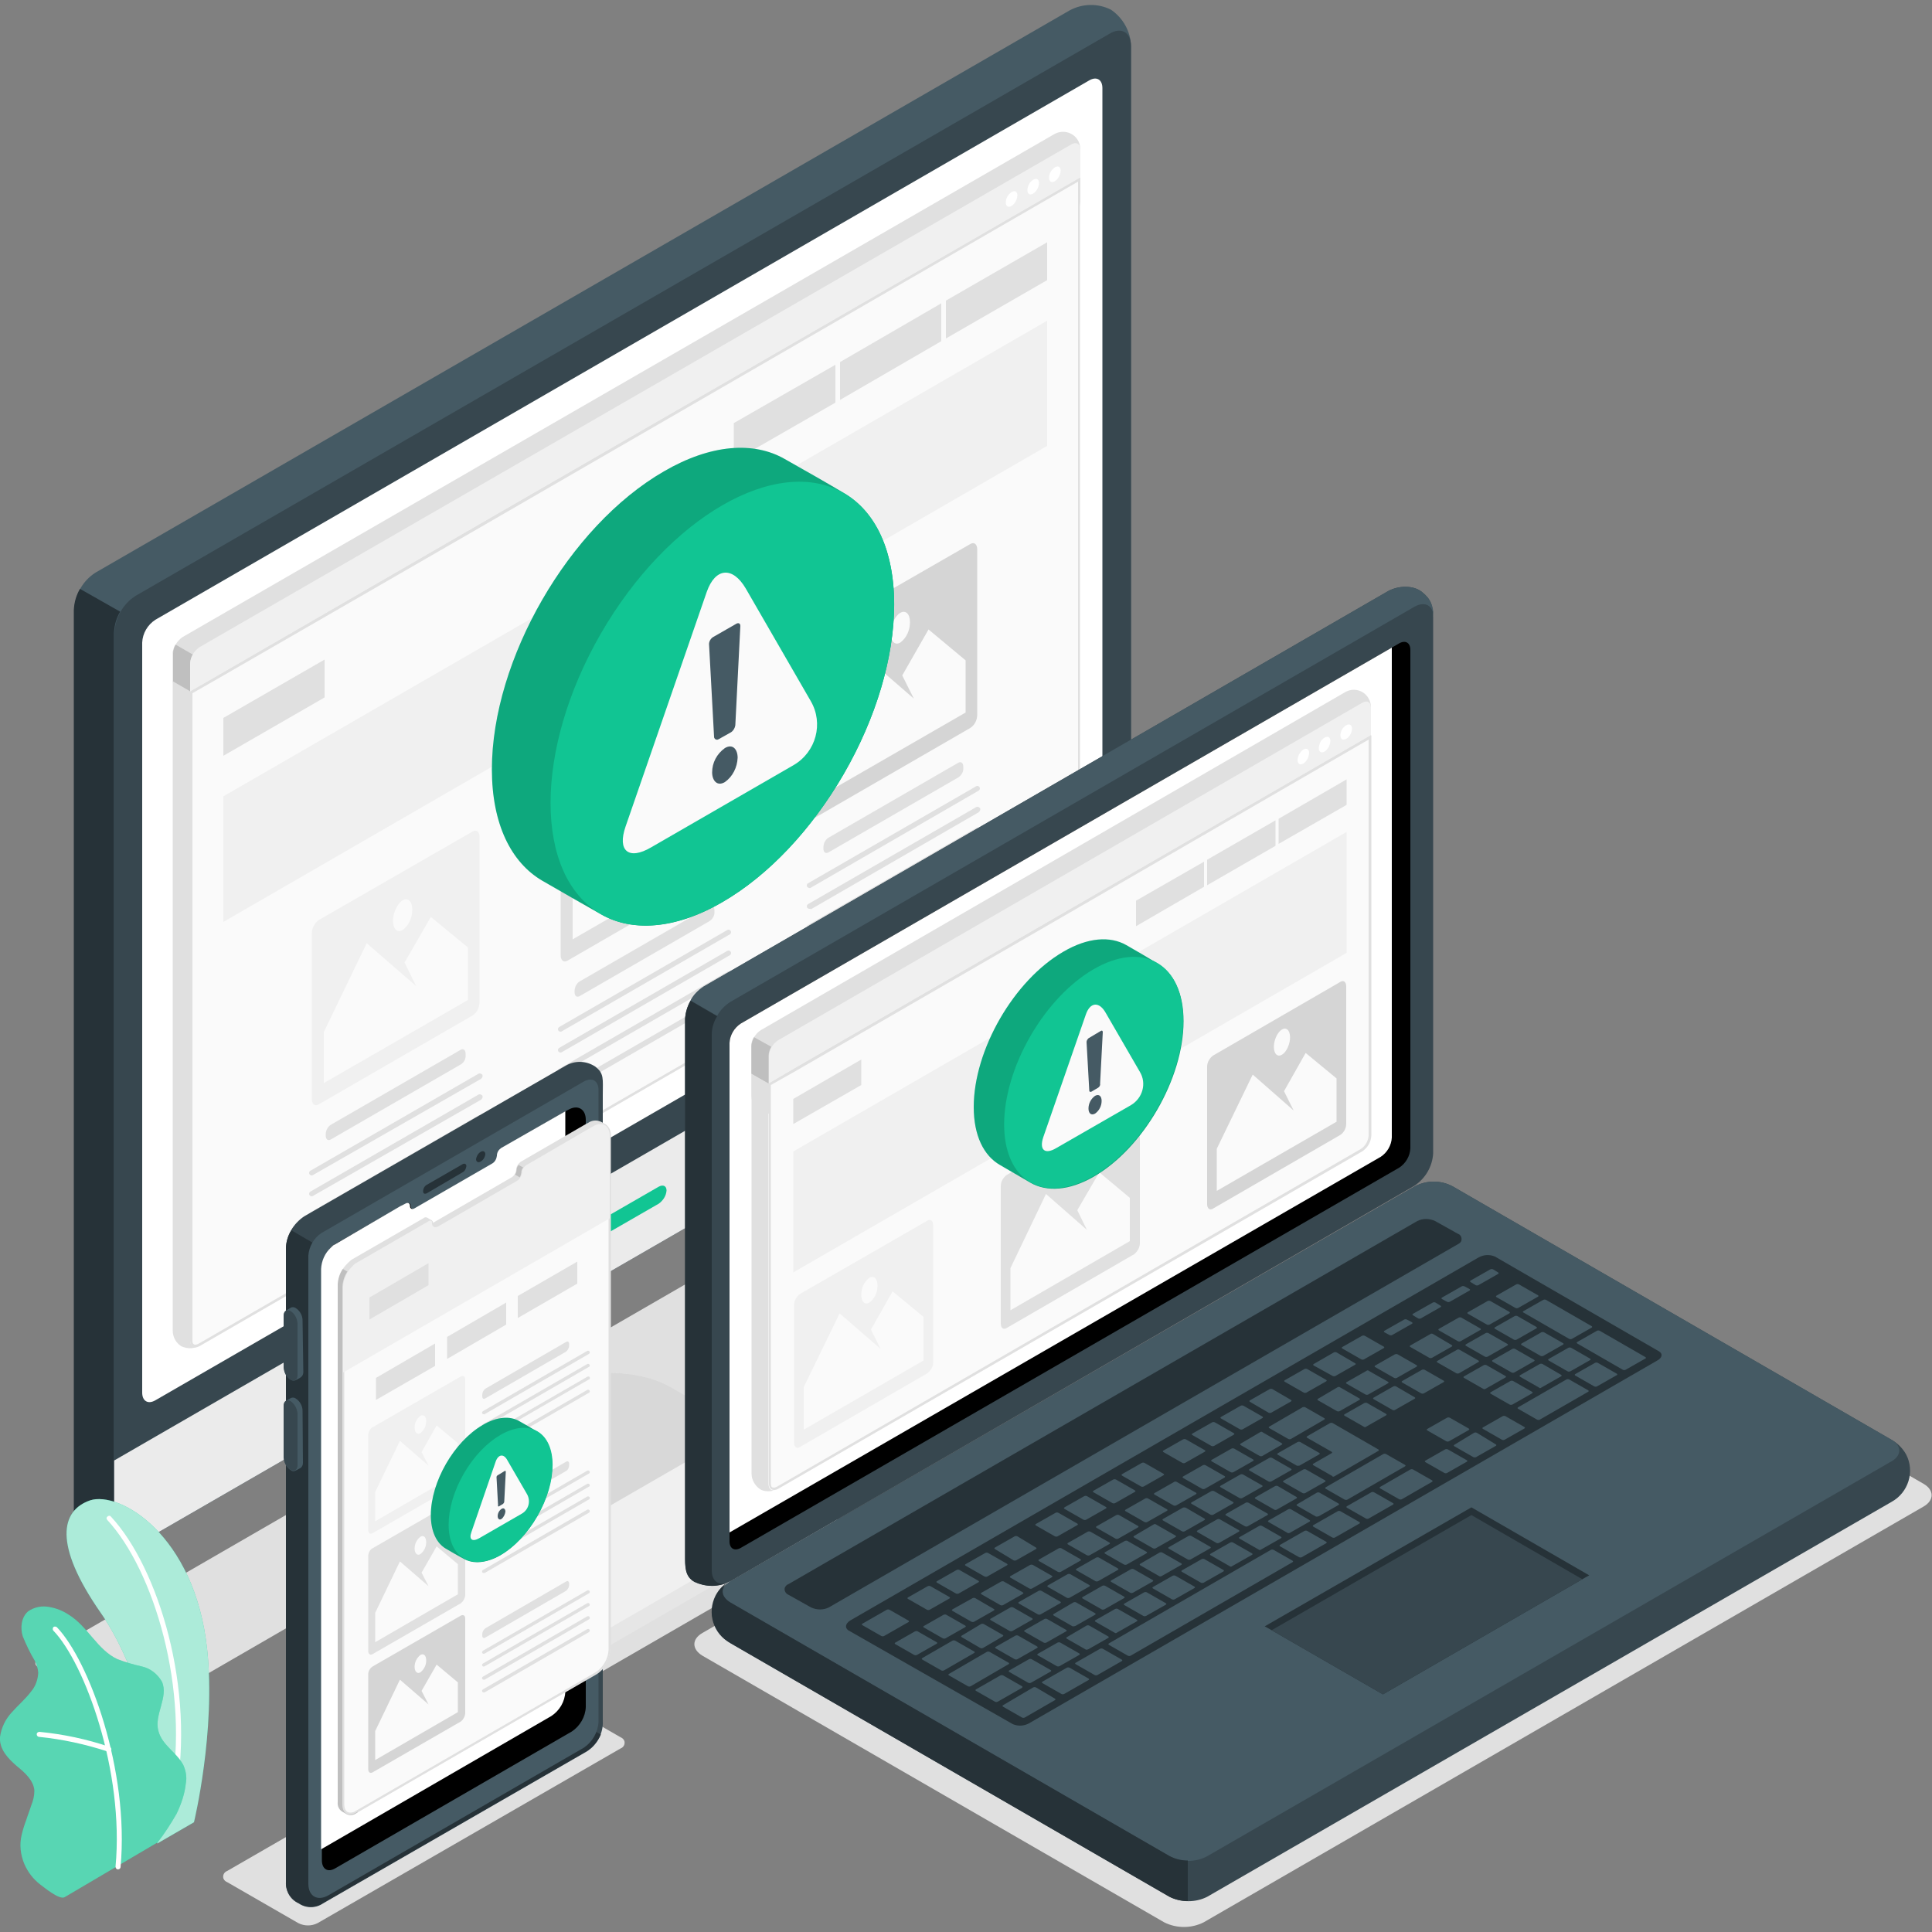 <?xml version="1.0" encoding="utf-8"?>
<!-- Generator: Adobe Illustrator 28.2.0, SVG Export Plug-In . SVG Version: 6.00 Build 0)  -->
<svg version="1.1" id="Layer_1" xmlns="http://www.w3.org/2000/svg" xmlns:xlink="http://www.w3.org/1999/xlink" x="0px" y="0px"
	 viewBox="0 0 500 500" style="enable-background:new 0 0 500 500;" xml:space="preserve">
<rect x="0" y="0" width="500" height="500" fill="#808080" stroke="none"/>
<style type="text/css">
	.st0{fill:#E0E0E0;}
	.st1{fill:#E6E6E6;}
	.st2{opacity:0.1;enable-background:new    ;}
	.st3{fill:#F0F0F0;}
	.st4{fill:#455A64;}
	.st5{fill:#37474F;}
	.st6{fill:#EBEBEB;}
	.st7{fill:#FFFFFF;}
	.st8{fill:#263238;}
	.st9{fill:#11C593;}
	.st10{opacity:0.15;enable-background:new    ;}
	.st11{fill:#FAFAFA;}
	.st12{opacity:5.000000e-02;enable-background:new    ;}
	.st13{opacity:0.65;}
	.st14{opacity:0.3;}
</style>
<g id="freepik--Shadows--inject-182">
	<path id="freepik--shadow--inject-182" class="st0" d="M181.8,428.5l119.5,69c3.2,1.6,7,1.6,10.2,0l186.3-107.6
		c2.8-1.6,2.8-4.3,0-5.9l-119.5-69c-3.2-1.6-7-1.6-10.2,0L181.8,422.6C179,424.2,179,426.8,181.8,428.5z"/>
	<path id="freepik--shadow--inject-182_00000103957697133672138460000001202675875269684375_" class="st0" d="M294.8,291l-20.7-11.9
		c-1.4-0.7-3.1-0.7-4.5,0L10.1,429c-0.7,0.2-1.1,1-0.9,1.7c0.1,0.4,0.5,0.7,0.9,0.9l20.9,12.1c1.4,0.7,3.1,0.7,4.5,0l43.9-25.4
		c0.6,0.5,1.3,0.9,1.9,1.3l33.6,19.4c9.3,4.8,20.5,4.8,29.8,0l64.9-37.5c4.8-2.8,7.6-6.9,7.6-11.4s-2.8-8.6-7.6-11.4l-31-17.9
		l116.2-67.2c0.7-0.2,1.1-1,0.9-1.7C295.5,291.5,295.2,291.2,294.8,291z"/>
	<path id="freepik--shadow--inject-182_00000042009136402180416880000008930281533900765112_" class="st0" d="M137.2,439l-78.4,45.2
		c-0.8,0.3-1.2,1.1-1,1.9c0.2,0.5,0.5,0.8,1,1l18.4,10.6c1.6,0.8,3.4,0.8,5,0l78.4-45.2c0.8-0.3,1.2-1.1,1-1.9c-0.2-0.5-0.5-0.8-1-1
		L142.2,439C140.7,438.2,138.8,438.2,137.2,439z"/>
</g>
<g id="freepik--device-3--inject-182">
	<g id="freepik--Monitor--inject-182">
		<path class="st1" d="M207.2,378.4L173.6,359c-6.9-4-18.5-4.9-26-2l-20,7.7c-8.8,3.6-17.2,8.4-24.8,14.1l-20.2,16
			c-2.9,2.3-4.4,5.1-4.4,7.8c0,0.8,0,3.9,0,4.6c0,3.1,1.9,6.1,5.5,8.2l33.6,19.4c6.9,4,18.1,4,25,0l64.9-37.5c3.5-2,5.2-4.6,5.2-7.3
			c0-0.7,0-3.7,0-4.5C212.4,383,210.7,380.4,207.2,378.4z"/>
		<path class="st0" d="M78.2,407.2c0,3.1,1.9,6.1,5.5,8.2l33.6,19.4c3.8,2,8.1,3.1,12.5,3V433l-51.7-29.8V407.2z"/>
		<path class="st2" d="M78.2,407.2c0,3.1,1.9,6.1,5.5,8.2l33.6,19.4c3.8,2,8.1,3.1,12.5,3V433l-51.7-29.8V407.2z"/>
		<path class="st3" d="M147.6,357l-20,7.7c-8.8,3.6-17.2,8.4-24.8,14.1l-20.3,16c-6.3,4.9-5.7,12.2,1.2,16.1l33.6,19.4
			c6.9,4,18.1,4,25,0l64.9-37.5c6.9-4,6.9-10.4,0-14.4L173.6,359C166.7,355,155.1,354.1,147.6,357z"/>
		<path class="st2" d="M173.6,359c-6.9-4-18.5-4.9-26-2l-20,7.7c-8.8,3.6-17.2,8.4-24.8,14.1l-20.2,16c-2.9,2.3-4.4,5.1-4.4,7.8
			c0,0.8,0,3.9,0,4.6c0,3.1,1.9,6.1,5.5,8.2l18.7,10.8v-4.5l89.9-51.9L173.6,359z"/>
		<path class="st0" d="M142.1,379.4c0-9.9,3.1-41.1,9.6-48.5l-20.8-2.3c-10.2,10.8-22.5,36.7-29.9,51.6c0,0,6.1,2.5,13.7,5.6
			s18,3.1,23.4,0C140.5,384.6,142,382.1,142.1,379.4L142.1,379.4z"/>
		<path class="st2" d="M142.1,379.4c0-9.9,3.1-41.1,9.6-48.5l-20.8-2.3c-10.2,10.8-22.5,36.7-29.9,51.6c0,0,6.1,2.5,13.7,5.6
			s18,3.1,23.4,0C140.5,384.6,142,382.1,142.1,379.4L142.1,379.4z"/>
		<path class="st0" d="M138.2,331.7c4,1.7,9.7,1.7,12.6,0c2.9-1.7,2.9-4.9,0-7.3l-5.2-4.2c-5.3,2.1-10.2,5-14.6,8.5L138.2,331.7z"/>
		<path class="st4" d="M24.3,400.2c3.4,1.7,7.4,1.6,10.7-0.2l252.1-145.5c3.3-2.1,5.3-5.7,5.6-9.6v-233c-0.1-3.8-2.1-7.3-5.2-9.4
			c-3.4-1.7-7.4-1.6-10.7,0.2L24.7,148.2c-3.3,2.1-5.3,5.7-5.5,9.6v233C19.3,394.6,21.2,398.1,24.3,400.2z"/>
		<path class="st5" d="M35,400l252.1-145.5c3.3-2.1,5.4-5.7,5.6-9.6v-233c0-3.5-2.5-5-5.5-3.2L35.1,154.2c-3.3,2.1-5.3,5.7-5.5,9.6
			v233C29.5,400.3,32,401.8,35,400z"/>
		<path class="st6" d="M29.5,378v18.8c0,3.5,2.5,5,5.5,3.2l252.1-145.5c3.3-2.1,5.4-5.7,5.6-9.6V226L29.5,378z"/>
		<path class="st7" d="M36.8,360.4V166.3c0.1-2.4,1.4-4.6,3.4-5.9L281.9,20.8c1.9-1.1,3.4-0.2,3.4,2v194.2c-0.1,2.4-1.4,4.6-3.4,5.9
			L40.2,362.4C38.3,363.5,36.8,362.6,36.8,360.4z"/>
		<path class="st8" d="M20.7,152.4l10.4,5.9c-1,1.7-1.5,3.5-1.6,5.5v233c0,3.2,2.2,5,5.5,3.2c-3.3,1.8-7.3,1.9-10.7,0.2
			c-3.1-1.8-5-5.1-5.2-8.7V157.9C19.2,155.9,19.7,154.1,20.7,152.4z"/>
		<path class="st9" d="M158,314.3l12.5-7.2c1.1-0.6,2-0.2,2,1c-0.1,1.4-0.9,2.6-2,3.4l-12.5,7.2c-1.1,0.6-2,0.2-2-1
			C156.1,316.3,156.8,315,158,314.3z"/>
	</g>
</g>
<g id="freepik--screen-3--inject-182">
	<g id="freepik--Window--inject-182">
		<g id="freepik--window--inject-182">
			<path class="st0" d="M47,186.4c-1.4-0.9-2.2-2.4-2.2-4.1v-13.2c0.1-1.7,1-3.2,2.4-4.2L272.7,34.8c2.1-1.3,4.9-0.7,6.2,1.4
				c0.5,0.8,0.7,1.7,0.7,2.6v13.2c-0.1,1.7-1,3.2-2.4,4.2L51.6,186.3C50.2,187.1,48.5,187.1,47,186.4z"/>
			<path class="st10" d="M49.9,169.4c-0.4,0.7-0.7,1.5-0.7,2.4v7.3l-4.5-2.6v-7.3c0-0.1,0-0.2,0-0.3c0-0.2,0-0.4,0.1-0.6
				c0.1-0.5,0.3-1,0.6-1.5L49.9,169.4z"/>
			<path class="st3" d="M279.6,38.7V46L123.6,136l-67.8,39.2l-6.6,3.8v-7.3c0.1-1.7,1-3.2,2.4-4.2L277.2,37.4
				C278.5,36.6,279.6,37.2,279.6,38.7z"/>
			<path class="st7" d="M273,43.3c0.9-0.5,1.5-0.1,1.5,0.9c-0.1,1.1-0.6,2.1-1.5,2.7c-0.9,0.5-1.5,0.1-1.5-0.9
				C271.5,44.9,272.1,43.9,273,43.3z"/>
			<path class="st7" d="M267.4,46.5c0.9-0.5,1.5-0.1,1.5,0.9c-0.1,1.1-0.6,2.1-1.5,2.7c-0.9,0.5-1.5,0.1-1.5-0.9
				C265.9,48.1,266.5,47.1,267.4,46.5z"/>
			<path class="st7" d="M261.8,49.7c0.9-0.5,1.5-0.1,1.5,0.9c-0.1,1.1-0.6,2.1-1.5,2.7c-0.9,0.5-1.5,0.1-1.5-0.9
				C260.3,51.3,260.9,50.3,261.8,49.7z"/>
			<path class="st0" d="M51.6,348.3c-0.6,0.3-1.2,0.5-1.9,0.6c-1,0.1-1.9-0.1-2.8-0.5c-1.4-0.9-2.2-2.4-2.2-4.1v-168l4.5,2.6v168
				c0,1.1,0.6,1.7,1.3,1.7C51,348.6,51.3,348.5,51.6,348.3z"/>
			<path class="st11" d="M50.6,348.4c-0.7,0-1-0.5-1-1.4V179.2l74.2-42.9l155.5-89.8v167.4c-0.1,1.6-0.9,3-2.2,3.9L51.5,348.1
				C51.2,348.3,50.9,348.4,50.6,348.4z"/>
			<path class="st0" d="M279,47v166.9c-0.1,1.5-0.9,2.8-2.1,3.6L51.3,347.8c-0.2,0.1-0.5,0.2-0.8,0.2c-0.7,0-0.7-0.8-0.7-1.2V179.4
				l6.3-3.6l67.8-39.1L279,47 M279.5,46L123.6,136l-67.8,39.2l-6.6,3.8v168c0,1.1,0.5,1.7,1.3,1.7c0.4,0,0.7-0.1,1.1-0.3
				l225.5-130.3c1.4-0.9,2.3-2.5,2.4-4.2L279.5,46L279.5,46z"/>
		</g>
		<polygon class="st3" points="271,115.4 57.8,238.6 57.8,206.1 271,83 		"/>
		<path class="st0" d="M251.1,188.4l-39.8,23c-1,0.6-1.8,0-1.8-1.4v-42.8c0-1.4,0.7-2.7,1.8-3.5l39.8-22.9c1-0.6,1.8,0,1.8,1.4v42.8
			C252.9,186.3,252.3,187.6,251.1,188.4z"/>
		<path class="st12" d="M251.1,188.4l-39.8,23c-1,0.6-1.8,0-1.8-1.4v-42.8c0-1.4,0.7-2.7,1.8-3.5l39.8-22.9c1-0.6,1.8,0,1.8,1.4
			v42.8C252.9,186.3,252.3,187.6,251.1,188.4z"/>
		<polygon class="st11" points="212.6,205.9 212.6,192.8 223.7,169.7 236.5,180.8 233.5,174.8 240.3,162.9 249.9,170.9 249.9,184.4 
					"/>
		<path class="st11" d="M235.5,161c0,2.1-0.9,4.1-2.5,5.3c-1.4,0.8-2.5-0.3-2.5-2.4s1.1-4.5,2.5-5.3S235.5,158.9,235.5,161z"/>
		<path class="st0" d="M186.7,225.6l-39.8,23c-1,0.6-1.8,0-1.8-1.4v-42.8c0-1.4,0.7-2.7,1.8-3.5l39.8-23c1-0.6,1.8,0,1.8,1.4v42.7
			C188.6,223.5,187.9,224.8,186.7,225.6z"/>
		<polygon class="st11" points="148.2,243.1 148.2,230 159.3,206.9 172.1,218 169.1,212 175.9,200.1 185.5,208.1 185.5,221.6 		"/>
		<path class="st11" d="M171.1,198.2c0,2.2-1.1,4.5-2.5,5.3c-1.4,0.8-2.5-0.3-2.5-2.4c0-2.1,0.9-4.1,2.5-5.3
			C170,194.9,171.1,196,171.1,198.2z"/>
		<path class="st3" d="M122.3,262.8l-39.8,23c-1,0.6-1.8,0-1.8-1.4v-42.8c0-1.4,0.7-2.7,1.8-3.5l39.8-22.9c1-0.6,1.8,0,1.8,1.4v42.7
			C124.1,260.7,123.5,262,122.3,262.8z"/>
		<polygon class="st11" points="83.8,280.3 83.8,267.1 94.9,244.1 107.7,255.2 104.7,249.1 111.5,237.3 121.1,245.2 121.1,258.8 		
			"/>
		<path class="st11" d="M106.7,235.4c0,2.1-0.9,4.1-2.5,5.3c-1.4,0.8-2.5-0.3-2.5-2.4s1.2-4.5,2.5-5.3S106.7,233.2,106.7,235.4z"/>
		<path class="st0" d="M183.6,238.4L150,257.8c-0.7,0.4-1.3,0-1.3-1v-0.3c0-1,0.5-2,1.3-2.5l33.6-19.4c0.7-0.4,1.3,0,1.3,1v0.3
			C185,236.8,184.5,237.8,183.6,238.4z"/>
		<path class="st0" d="M119.2,275.5l-33.6,19.4c-0.7,0.4-1.3,0-1.3-1v-0.3c0-1,0.5-2,1.3-2.5l33.6-19.4c0.7-0.4,1.3,0,1.3,1v0.3
			C120.6,274,120.1,275,119.2,275.5z"/>
		<path class="st0" d="M248,201.2l-33.6,19.4c-0.7,0.4-1.3,0-1.3-1v-0.3c0-1,0.5-2,1.3-2.5l33.6-19.4c0.7-0.4,1.3,0,1.3,1v0.3
			C249.4,199.6,248.9,200.6,248,201.2z"/>
		<path class="st0" d="M145.1,267c-0.2,0-0.5-0.1-0.6-0.3c-0.2-0.3-0.1-0.7,0.2-0.9l43.5-25.1c0.3-0.2,0.7-0.1,0.9,0.2
			c0.2,0.3,0.1,0.7-0.2,0.9l-43.5,25.1C145.3,267,145.2,267,145.1,267z"/>
		<path class="st0" d="M145.1,272.4c-0.2,0-0.5-0.1-0.6-0.3c-0.2-0.3-0.1-0.7,0.2-0.9l43.5-25.1c0.3-0.2,0.7-0.1,0.9,0.2
			c0.2,0.3,0.1,0.7-0.2,0.9l-43.5,25.1C145.3,272.4,145.2,272.4,145.1,272.4z"/>
		<path class="st0" d="M145.1,277.8c-0.2,0-0.5-0.1-0.6-0.3c-0.2-0.3-0.1-0.7,0.2-0.9l43.5-25.1c0.3-0.2,0.7-0.1,0.9,0.2
			c0.2,0.3,0.1,0.7-0.2,0.9l-43.5,25.1C145.3,277.8,145.2,277.8,145.1,277.8z"/>
		<path class="st0" d="M145.1,283.2c-0.2,0-0.5-0.1-0.6-0.3c-0.2-0.3-0.1-0.7,0.2-0.9l43.5-25.1c0.3-0.2,0.8,0,0.9,0.3
			c0.1,0.3,0,0.7-0.2,0.9l-43.5,25.1C145.3,283.1,145.2,283.2,145.1,283.2z"/>
		<path class="st0" d="M209.5,229.8c-0.2,0-0.5-0.1-0.6-0.3c-0.2-0.3-0.1-0.8,0.2-0.9l43.5-25.1c0.3-0.2,0.7-0.1,0.9,0.2
			c0.2,0.3,0.1,0.7-0.2,0.9c0,0,0,0,0,0l-43.4,25.1C209.8,229.8,209.6,229.9,209.5,229.8z"/>
		<path class="st0" d="M209.5,235.2c-0.2,0-0.5-0.1-0.6-0.3c-0.2-0.3-0.1-0.7,0.2-0.9l43.5-25.1c0.3-0.2,0.7-0.1,1,0.2
			c0.2,0.3,0.1,0.7-0.2,1c0,0-0.1,0-0.1,0.1l-43.4,25.1C209.8,235.2,209.6,235.2,209.5,235.2z"/>
		<path class="st0" d="M209.5,240.6c-0.2,0-0.5-0.1-0.6-0.3c-0.2-0.3-0.1-0.7,0.2-0.9l43.5-25.1c0.3-0.2,0.7-0.1,1,0.2
			c0.2,0.3,0.1,0.7-0.2,1c0,0-0.1,0-0.1,0.1l-43.4,25.1C209.8,240.6,209.6,240.6,209.5,240.6z"/>
		<path class="st0" d="M209.5,246c-0.2,0-0.5-0.1-0.6-0.3c-0.2-0.3-0.1-0.7,0.2-0.9c0,0,0,0,0,0l43.5-25.1c0.3-0.2,0.7-0.1,1,0.2
			c0.2,0.3,0.1,0.7-0.2,1c0,0-0.1,0-0.1,0.1l-43.4,25.1C209.8,246,209.6,246,209.5,246z"/>
		<path class="st0" d="M80.7,304.2c-0.2,0-0.5-0.1-0.6-0.3c-0.2-0.3-0.1-0.7,0.2-0.9c0,0,0,0,0,0l43.5-25.1c0.3-0.2,0.7-0.1,1,0.2
			c0.2,0.3,0.1,0.7-0.2,1c0,0-0.1,0-0.1,0.1L81,304.1C80.9,304.2,80.8,304.2,80.7,304.2z"/>
		<path class="st0" d="M80.7,309.6c-0.2,0-0.5-0.1-0.6-0.3c-0.2-0.3-0.1-0.7,0.2-0.9c0,0,0,0,0,0l43.5-25.1c0.3-0.2,0.7-0.1,1,0.2
			c0.2,0.3,0.1,0.7-0.2,1c0,0-0.1,0-0.1,0.1L81,309.5C80.9,309.6,80.8,309.6,80.7,309.6z"/>
		<path class="st0" d="M80.7,315c-0.2,0-0.5-0.1-0.6-0.3c-0.2-0.3-0.1-0.7,0.2-0.9c0,0,0,0,0,0l43.5-25.1c0.3-0.2,0.7-0.1,0.9,0.3
			c0.2,0.3,0.1,0.7-0.2,0.9L81,314.9C80.9,314.9,80.8,315,80.7,315z"/>
		<path class="st0" d="M80.7,320.3c-0.4,0-0.7-0.3-0.7-0.7c0-0.2,0.1-0.5,0.3-0.6l43.5-25.1c0.3-0.2,0.8,0,0.9,0.3
			c0.1,0.3,0,0.7-0.2,0.9L81,320.3C80.9,320.3,80.8,320.3,80.7,320.3z"/>
		<polygon class="st0" points="271,72.5 244.8,87.6 244.8,77.8 271,62.7 		"/>
		<polygon class="st0" points="243.6,88.3 217.4,103.5 217.4,93.7 243.6,78.5 		"/>
		<polygon class="st0" points="216.2,104.2 189.9,119.3 189.9,109.5 216.2,94.4 		"/>
		<polygon class="st0" points="84,180.5 57.8,195.6 57.8,185.8 84,170.7 		"/>
	</g>
</g>
<g id="freepik--device-2--inject-182">
	<g id="freepik--Laptop--inject-182">
		<path class="st5" d="M184.2,417.2c0.2,3.3,2,6.3,4.9,8.1l113.6,65.6c3.1,1.5,6.7,1.5,9.7,0l177.1-102.2c4.4-2.4,6.1-7.9,3.8-12.3
			c-0.9-1.6-2.2-2.9-3.8-3.8l-113.6-65.6c-3-1.6-6.7-1.6-9.7,0L189.1,409.2C186.3,410.9,184.4,413.9,184.2,417.2z"/>
		<path class="st4" d="M189.1,414.8l113.6,65.6c3,1.6,6.7,1.6,9.7,0l177.1-102.2c2.7-1.5,2.7-4.1,0-5.6l-113.6-65.6
			c-3-1.6-6.7-1.6-9.7,0L189.1,409.2C186.4,410.7,186.4,413.2,189.1,414.8z"/>
		<path class="st8" d="M307.4,481.5V492c-1.7,0-3.4-0.4-4.9-1.2L189,425.2c-4.4-2.3-6.1-7.8-3.8-12.3c0.8-1.5,1.9-2.7,3.3-3.5
			c-2.2,1.5-2,3.8,0.5,5.3l113.6,65.6C304.1,481.1,305.7,481.5,307.4,481.5z"/>
		<path class="st5" d="M179.7,409.3c-2.5-1.5-2.4-3.9-2.4-7V263.7c0.2-3.4,2-6.5,4.9-8.4L359.2,153c2.7-1.5,6.6-1.6,8.8,0.2
			c2.3,1.8,2.9,3.5,2.9,6.6v138.7c-0.2,3.4-2,6.5-4.9,8.4L189.1,409.2C186.1,410.7,182.6,410.8,179.7,409.3z"/>
		<path class="st4" d="M371,159.8c0-3.1-2.2-4.3-4.9-2.8L189,259.3c-1.4,0.9-2.6,2.1-3.4,3.6l-6.9-4l0,0c0.8-1.5,2-2.7,3.4-3.6
			L359.2,153c2.7-1.5,6.6-1.6,8.8,0.2S371,156.7,371,159.8z"/>
		<path class="st8" d="M188.5,409.5c-2.8,1.3-6,1.2-8.8-0.1c-2.5-1.4-2.4-3.9-2.4-7V263.7c0.1-1.7,0.6-3.3,1.4-4.7l6.9,4l0,0
			c-0.9,1.4-1.4,3.1-1.4,4.7v138.7C184.2,409.3,186.1,410.5,188.5,409.5z"/>
		<path d="M191.7,264.9l170.4-98.4c1.6-0.9,2.9-0.2,2.9,1.7v129c-0.1,2-1.2,3.9-2.9,5l-170.4,98.4c-1.6,0.9-2.9,0.2-2.9-1.7V270
			C188.9,267.9,189.9,266,191.7,264.9z"/>
		<path class="st7" d="M191.7,264.9c-1.7,1.1-2.8,3-2.9,5v126.7l168.5-97.2c1.7-1.1,2.8-3,2.9-5V167.6L191.7,264.9z"/>
		<path class="st8" d="M204,410l162.8-94c1.4-0.7,3.1-0.7,4.6,0l5.9,3.3c0.7,0.2,1.1,1,0.9,1.8c-0.1,0.4-0.5,0.7-0.9,0.9L214.5,416
			c-1.4,0.7-3.1,0.7-4.6,0l-5.9-3.3c-0.7-0.3-1.1-1.1-0.9-1.8C203.3,410.5,203.6,410.1,204,410z"/>
		<path class="st8" d="M220,419.4l162.7-94c1.3-0.7,2.8-0.8,4.2-0.2l42.4,24.5c1.1,0.6,0.9,1.7-0.4,2.4L266.3,446
			c-1.3,0.7-2.8,0.8-4.2,0.2l-42.6-24.3C218.6,421.2,218.8,420.2,220,419.4z"/>
		<path class="st4" d="M361,364.9l5.1-2.9c0.2-0.1,0.2-0.3,0-0.4l-4.8-2.8c-0.2-0.1-0.5-0.1-0.7,0l-5.1,2.9c-0.2,0.1-0.2,0.3,0,0.4
			l4.9,2.8C360.6,365,360.8,365,361,364.9z M353.6,354.8l-5.1,2.9c-0.2,0.1-0.2,0.3,0,0.4l4.9,2.8c0.2,0.1,0.5,0.1,0.7,0l5.1-2.9
			c0.2-0.1,0.2-0.3,0-0.4l-4.9-2.8C354.1,354.6,353.8,354.6,353.6,354.8z M337.1,364.2l-8.6,5c-0.2,0.1-0.2,0.3,0,0.4l4.9,2.8
			c0.2,0.1,0.5,0.1,0.7,0l8.6-5c0.2-0.1,0.2-0.3,0-0.4l-4.9-2.8C337.6,364.1,337.4,364.1,337.1,364.2L337.1,364.2z M346.2,359
			l-5.1,3c-0.2,0.1-0.2,0.3,0,0.4l4.9,2.8c0.2,0.1,0.5,0.1,0.7,0l5.1-2.9c0.2-0.1,0.2-0.3,0-0.4l-4.9-2.8
			C346.7,358.9,346.4,358.9,346.2,359L346.2,359z M326.2,370.6l-5.1,3c-0.2,0.1-0.2,0.3,0,0.4l4.9,2.8c0.2,0.1,0.5,0.1,0.7,0l5-2.9
			c0.2-0.1,0.2-0.3,0-0.4l-4.9-2.8C326.6,370.5,326.4,370.5,326.2,370.6L326.2,370.6z M318.7,374.9l-5.1,2.9c-0.2,0.1-0.2,0.3,0,0.4
			l4.9,2.8c0.2,0.1,0.5,0.1,0.7,0l5.1-2.9c0.2-0.1,0.2-0.3,0-0.4l-4.9-2.8C319.2,374.8,318.9,374.8,318.7,374.9z M337.8,386.4
			l5.1-2.9c0.2-0.1,0.2-0.3,0-0.4l-4.9-2.8c-0.2-0.1-0.5-0.1-0.7,0l-5.1,2.9c-0.2,0.1-0.2,0.3,0,0.4l4.9,2.8
			C337.3,386.5,337.6,386.5,337.8,386.4z M330.4,390.7l5.1-2.9c0.2-0.1,0.2-0.3,0-0.4l-4.8-2.8c-0.2-0.1-0.5-0.1-0.7,0l-5.1,2.9
			c-0.2,0.1-0.2,0.3,0,0.4l4.9,2.8C329.9,390.8,330.2,390.8,330.4,390.7L330.4,390.7z M322.9,395l5.1-2.9c0.2-0.1,0.2-0.3,0-0.4
			l-4.9-2.8c-0.2-0.1-0.5-0.1-0.7,0l-5.1,2.9c-0.2,0.1-0.2,0.3,0,0.4l4.9,2.8C322.4,395.1,322.7,395.1,322.9,395z M315.5,399.3
			l5.1-2.9c0.2-0.1,0.2-0.3,0-0.4l-4.9-2.8c-0.2-0.1-0.5-0.1-0.7,0l-5.1,2.9c-0.2,0.1-0.2,0.3,0,0.4l4.9,2.8
			C315,399.4,315.2,399.4,315.5,399.3L315.5,399.3z M353.6,369.2l5.1-2.9c0.2-0.1,0.2-0.3,0-0.4l-4.9-2.8c-0.2-0.1-0.5-0.1-0.7,0
			L348,366c-0.2,0.1-0.2,0.3,0,0.4l4.9,2.8C353.1,369.4,353.4,369.4,353.6,369.2L353.6,369.2z M345.3,382.1l11.4-6.6
			c0.2-0.1,0.2-0.3,0-0.4l-11.8-6.8c-0.2-0.1-0.5-0.1-0.7,0l-5.9,3.4c-0.2,0.1-0.2,0.3,0,0.4l6.3,3.6c0.2,0.1,0.2,0.3,0,0.4
			l-4.7,2.7c-0.2,0.1-0.2,0.3,0,0.4l4.9,2.8C344.8,382.2,345.1,382.2,345.3,382.1L345.3,382.1z M311.3,379.2l-5.1,2.9
			c-0.2,0.1-0.2,0.3,0,0.4l4.9,2.8c0.2,0.1,0.5,0.1,0.7,0l5.1-2.9c0.2-0.1,0.2-0.3,0-0.4l-4.9-2.8
			C311.8,379.1,311.5,379.1,311.3,379.2L311.3,379.2z M303.9,383.5l-5.1,2.9c-0.2,0.1-0.2,0.3,0,0.4l4.9,2.8c0.2,0.1,0.5,0.1,0.7,0
			l5.1-2.9c0.2-0.1,0.2-0.3,0-0.4l-5-2.8C304.3,383.4,304,383.4,303.9,383.5L303.9,383.5z M262.6,429.4c0.2,0.1,0.5,0.1,0.7,0
			l5.1-2.9c0.2-0.1,0.2-0.3,0-0.4l-4.9-2.8c-0.2-0.1-0.5-0.1-0.7,0l-5.1,2.9c-0.2,0.1-0.2,0.3,0,0.4L262.6,429.4z M244.2,417.9
			l-5.1,2.9c-0.2,0.1-0.2,0.3,0,0.4l4.9,2.8c0.2,0.1,0.5,0.1,0.7,0l5.1-2.9c0.2-0.1,0.2-0.3,0-0.4l-4.9-2.8
			C244.7,417.8,244.5,417.8,244.2,417.9L244.2,417.9z M253.7,426.5c0.2,0.1,0.5,0.1,0.7,0l5.1-3c0.2-0.1,0.2-0.3,0-0.4l-4.9-2.8
			c-0.2-0.1-0.5-0.1-0.7,0l-5,3c-0.2,0.1-0.2,0.3,0,0.4L253.7,426.5z M274.2,431.2l5.1-2.9c0.2-0.1,0.2-0.3,0-0.4l-4.9-2.8
			c-0.2-0.1-0.5-0.1-0.7,0l-5.1,2.9c-0.2,0.1-0.2,0.3,0,0.4l4.9,2.8C273.7,431.3,274,431.3,274.2,431.2L274.2,431.2z M266.1,435.5
			c0.2,0.1,0.5,0.1,0.7,0l5.1-2.9c0.2-0.1,0.2-0.3,0-0.4l-4.9-2.8c-0.2-0.1-0.5-0.1-0.7,0l-5.1,2.9c-0.2,0.1-0.2,0.3,0,0.4
			L266.1,435.5z M251.7,413.6l-5.2,2.9c-0.2,0.1-0.2,0.3,0,0.4l4.9,2.8c0.2,0.1,0.5,0.1,0.7,0l5.1-2.9c0.2-0.1,0.2-0.3,0-0.4
			l-4.8-2.8C252.2,413.5,251.9,413.5,251.7,413.6L251.7,413.6z M288.9,392.1l-5.1,2.9c-0.2,0.1-0.2,0.3,0,0.4l4.9,2.8
			c0.2,0.1,0.5,0.1,0.7,0l5.1-2.9c0.2-0.1,0.2-0.3,0-0.4l-4.9-2.8C289.5,392,289.2,392,288.9,392.1L288.9,392.1z M259.1,409.3
			l-5.1,2.9c-0.2,0.1-0.2,0.3,0,0.4l4.9,2.8c0.2,0.1,0.5,0.1,0.7,0l5.1-2.9c0.2-0.1,0.2-0.3,0-0.4l-4.9-2.8
			C259.6,409.2,259.4,409.2,259.1,409.3z M296.4,387.8l-5.1,2.9c-0.2,0.1-0.2,0.3,0,0.4l4.9,2.8c0.2,0.1,0.5,0.1,0.7,0l5.1-2.9
			c0.2-0.1,0.2-0.3,0-0.4l-4.9-2.8C296.9,387.7,296.6,387.7,296.4,387.8L296.4,387.8z M281.5,396.4l-5.1,2.9c-0.2,0.1-0.2,0.3,0,0.4
			l4.9,2.8c0.2,0.1,0.5,0.1,0.7,0l5.1-2.9c0.2-0.1,0.2-0.3,0-0.4l-4.9-2.8C282,396.3,281.7,396.3,281.5,396.4L281.5,396.4z
			 M274,400.7l-5.1,2.9c-0.2,0.1-0.2,0.3,0,0.4l4.9,2.8c0.2,0.1,0.5,0.1,0.7,0l5.1-2.9c0.2-0.1,0.2-0.3,0-0.4l-4.9-2.8
			C274.5,400.6,274.3,400.6,274,400.7L274,400.7z M266.6,405l-5.1,2.9c-0.2,0.1-0.2,0.3,0,0.4l4.9,2.8c0.2,0.1,0.5,0.1,0.7,0
			l5.1-2.9c0.2-0.1,0.2-0.3,0-0.4l-4.9-2.8C267.1,404.9,266.8,404.9,266.6,405L266.6,405z M300.6,407.9l5.1-2.9
			c0.2-0.1,0.2-0.3,0-0.4l-4.9-2.8c-0.2-0.1-0.5-0.1-0.7,0l-5,2.9c-0.2,0.1-0.2,0.3,0,0.4l4.9,2.8C300.1,408,300.4,408,300.6,407.9
			L300.6,407.9z M370.1,345.3l-5.1,2.9c-0.2,0.1-0.2,0.3,0,0.4l4.9,2.8c0.2,0.1,0.5,0.1,0.7,0l5.1-2.9c0.2-0.1,0.2-0.3,0-0.4
			l-4.9-2.9C370.5,345.1,370.3,345.1,370.1,345.3L370.1,345.3z M361,350.5l-5.1,2.9c-0.2,0.1-0.2,0.3,0,0.4l4.9,2.8
			c0.2,0.1,0.5,0.1,0.7,0l5.1-2.9c0.2-0.1,0.2-0.3,0-0.4l-4.9-2.8C361.5,350.4,361.3,350.4,361,350.5L361,350.5z M377.5,341
			l-5.1,2.9c-0.2,0.1-0.2,0.3,0,0.4l4.9,2.8c0.2,0.1,0.5,0.1,0.7,0l5.1-2.9c0.2-0.1,0.2-0.3,0-0.4l-4.9-2.8
			C378,340.9,377.7,340.9,377.5,341L377.5,341z M336.3,379.3l5.1-2.9c0.2-0.1,0.2-0.3,0-0.4l-4.9-2.8c-0.2-0.1-0.5-0.1-0.7,0
			l-5.1,2.9c-0.2,0.1-0.2,0.3,0,0.4l4.9,2.8C335.8,379.4,336.1,379.3,336.3,379.3L336.3,379.3z M385.7,336.7c-0.2-0.1-0.5-0.1-0.7,0
			l-5.1,2.9c-0.2,0.1-0.2,0.3,0,0.4l4.9,2.8c0.2,0.1,0.5,0.1,0.7,0l5.1-2.9c0.2-0.1,0.2-0.3,0-0.4L385.7,336.7z M308.1,403.6
			l5.1-2.9c0.2-0.1,0.2-0.3,0-0.4l-4.9-2.8c-0.2-0.1-0.5-0.1-0.7,0l-5.1,2.9c-0.2,0.1-0.2,0.3,0,0.4l4.9,2.8
			C307.6,403.7,307.8,403.7,308.1,403.6z M399.4,350.9l5.1-2.9c0.2-0.1,0.2-0.3,0-0.4l-4.9-2.8c-0.2-0.1-0.5-0.1-0.7,0l-5.1,2.9
			c-0.2,0.1-0.2,0.3,0,0.4l4.9,2.8C398.9,351,399.1,351,399.4,350.9L399.4,350.9z M385,351.1l5.1-2.9c0.2-0.1,0.2-0.3,0-0.4
			l-4.9-2.8c-0.2-0.1-0.5-0.1-0.7,0l-5.1,2.9c-0.2,0.1-0.2,0.3,0,0.4l4.9,2.8C384.5,351.2,384.7,351.2,385,351.1L385,351.1z
			 M392.7,340.6c-0.2-0.1-0.5-0.1-0.7,0l-5.1,2.9c-0.2,0.1-0.2,0.3,0,0.4l4.9,2.8c0.2,0.1,0.5,0.1,0.7,0l5.1-2.9
			c0.2-0.1,0.2-0.3,0-0.4L392.7,340.6z M394.3,339.7l11.8,6.8c0.2,0.1,0.5,0.1,0.7,0l5.1-2.9c0.2-0.1,0.2-0.3,0-0.4l-11.8-6.8
			c-0.2-0.1-0.5-0.1-0.7,0l-5.1,2.9C394.1,339.4,394,339.6,394.3,339.7L394.3,339.7z M377.1,349.3l-5.1,2.9c-0.2,0.1-0.2,0.3,0,0.4
			l4.9,2.8c0.2,0.1,0.5,0.1,0.7,0l5-2.9c0.2-0.1,0.2-0.3,0-0.4l-4.9-2.8C377.5,349.2,377.2,349.2,377.1,349.3L377.1,349.3z
			 M321,381.6l-5.1,2.9c-0.2,0.1-0.2,0.3,0,0.4l4.9,2.8c0.2,0.1,0.5,0.1,0.7,0l5.1-2.9c0.2-0.1,0.2-0.3,0-0.4l-4.9-2.8
			C321.5,381.5,321.2,381.5,321,381.6L321,381.6z M391.2,355.2c0.2,0.1,0.5,0.1,0.7,0l5.1-2.9c0.2-0.1,0.2-0.3,0-0.4l-4.9-2.8
			c-0.2-0.1-0.5-0.1-0.7,0l-5.1,2.9c-0.2,0.1-0.2,0.3,0,0.4L391.2,355.2z M328.5,377.3l-5.1,2.9c-0.2,0.1-0.2,0.3,0,0.4l4.9,2.8
			c0.2,0.1,0.5,0.1,0.7,0l5.1-2.9c0.2-0.1,0.2-0.3,0-0.4l-4.9-2.8C329,377.2,328.7,377.2,328.5,377.3L328.5,377.3z M270.1,425.1
			c0.2,0.1,0.5,0.1,0.7,0l5.1-2.9c0.2-0.1,0.2-0.3,0-0.4l-4.9-2.8c-0.2-0.1-0.5-0.1-0.7,0l-5.1,2.9c-0.2,0.1-0.2,0.3,0,0.4
			L270.1,425.1z M261.5,416l-5.1,2.9c-0.2,0.1-0.2,0.3,0,0.4l4.9,2.8c0.2,0.1,0.5,0.1,0.7,0l5.1-2.9c0.2-0.1,0.2-0.3,0-0.4l-4.9-2.8
			C262,415.9,261.6,415.9,261.5,416L261.5,416z M278.3,420.8l5.1-2.9c0.2-0.1,0.2-0.3,0-0.4l-4.9-2.8c-0.2-0.1-0.5-0.1-0.7,0l-5.1,3
			c-0.2,0.1-0.2,0.3,0,0.4l4.9,2.8C277.8,420.9,278,420.9,278.3,420.8L278.3,420.8z M285.8,416.5l5.1-2.9c0.2-0.1,0.2-0.3,0-0.4
			l-4.9-2.8c-0.2-0.1-0.5-0.1-0.7,0l-5.1,2.9c-0.2,0.1-0.2,0.3,0,0.4l4.9,2.8C285.2,416.6,285.5,416.6,285.8,416.5L285.8,416.5z
			 M293.2,412.2l5.1-2.9c0.2-0.1,0.2-0.3,0-0.4l-4.9-2.8c-0.2-0.1-0.5-0.1-0.7,0l-5.1,2.9c-0.2,0.1-0.2,0.3,0,0.4l4.9,2.8
			C292.7,412.3,292.9,412.3,293.2,412.2L293.2,412.2z M268.8,411.7l-5.1,2.9c-0.2,0.1-0.2,0.3,0,0.4l4.9,2.8c0.2,0.1,0.5,0.1,0.7,0
			l5.1-2.9c0.2-0.1,0.2-0.3,0-0.4l-4.9-2.8C269.3,411.6,269.1,411.6,268.8,411.7z M276.3,407.4l-5.1,2.9c-0.2,0.1-0.2,0.3,0,0.4
			l4.9,2.8c0.2,0.1,0.5,0.1,0.7,0l5.1-2.9c0.2-0.1,0.2-0.3,0-0.4l-4.9-2.8C276.8,407.3,276.5,407.3,276.3,407.4L276.3,407.4z
			 M306.1,390.2l-5.1,2.9c-0.2,0.1-0.2,0.3,0,0.4l4.9,2.8c0.2,0.1,0.5,0.1,0.7,0l5.1-2.9c0.2-0.1,0.2-0.3,0-0.4l-4.8-2.8
			C306.6,390.1,306.3,390.1,306.1,390.2L306.1,390.2z M298.6,394.5l-5.1,3c-0.2,0.1-0.2,0.3,0,0.4l4.9,2.8c0.2,0.1,0.5,0.1,0.7,0
			l5.1-2.9c0.2-0.1,0.2-0.3,0-0.4l-4.9-2.8C299.1,394.4,298.8,394.4,298.6,394.5z M313.5,385.9l-5.1,2.9c-0.2,0.1-0.2,0.3,0,0.4
			l4.9,2.8c0.2,0.1,0.5,0.1,0.7,0l5.1-2.9c0.2-0.1,0.2-0.3,0-0.4l-4.9-2.8C314,385.8,313.7,385.8,313.5,385.9L313.5,385.9z
			 M283.7,403.1l-5.1,2.9c-0.2,0.1-0.2,0.3,0,0.4l4.9,2.8c0.2,0.1,0.5,0.1,0.7,0l5.1-2.9c0.2-0.1,0.2-0.3,0-0.4l-4.9-2.8
			C284.2,403,284,403,283.7,403.1L283.7,403.1z M291.1,398.8l-5.1,2.9c-0.2,0.1-0.2,0.3,0,0.4l4.9,2.8c0.2,0.1,0.5,0.1,0.7,0
			l5.1-2.9c0.2-0.1,0.2-0.3,0-0.4l-4.9-2.8C291.7,398.7,291.4,398.7,291.1,398.8L291.1,398.8z M281.7,426.8l5.1-2.9
			c0.2-0.1,0.2-0.3,0-0.4l-4.9-2.8c-0.2-0.1-0.5-0.1-0.7,0l-5.1,3c-0.2,0.1-0.2,0.3,0,0.4l4.9,2.8
			C281.2,427,281.5,426.9,281.7,426.8z M242.4,425l-4.9-2.8c-0.2-0.1-0.5-0.1-0.7,0l-5.1,2.9c-0.2,0.1-0.2,0.3,0,0.4l4.9,2.8
			c0.2,0.1,0.5,0.1,0.7,0l5.1-2.9C242.6,425.3,242.6,425.1,242.4,425L242.4,425z M252.1,427.4l-4.9-2.8c-0.2-0.1-0.5-0.1-0.7,0
			l-7.8,4.5c-0.2,0.1-0.2,0.3,0,0.4l4.9,2.8c0.2,0.1,0.5,0.1,0.7,0l7.8-4.5C252.3,427.7,252.3,427.5,252.1,427.4L252.1,427.4z
			 M235.1,419.4l-4.9-2.8c-0.2-0.1-0.5-0.1-0.7,0l-6.3,3.6c-0.2,0.1-0.2,0.3,0,0.4l4.9,2.8c0.2,0.1,0.5,0.1,0.7,0l6.3-3.6
			C235.3,419.7,235.3,419.5,235.1,419.4L235.1,419.4z M239.9,416.6c0.2,0.1,0.5,0.1,0.7,0l5.1-2.9c0.2-0.1,0.2-0.3,0-0.4l-4.9-2.8
			c-0.2-0.1-0.5-0.1-0.7,0l-5.1,2.9c-0.2,0.1-0.2,0.3,0,0.4L239.9,416.6z M261,430.3l-4.9-2.8c-0.2-0.1-0.5-0.1-0.7,0l-9.8,5.7
			c-0.2,0.1-0.2,0.3,0,0.4l4.9,2.8c0.2,0.1,0.5,0.1,0.7,0l9.8-5.7C261.2,430.6,261.2,430.4,261,430.3L261,430.3z M264.5,436.4
			l-4.9-2.8c-0.2-0.1-0.5-0.1-0.7,0l-6.3,3.6c-0.2,0.1-0.2,0.3,0,0.4l4.9,2.8c0.2,0.1,0.5,0.1,0.7,0l6.3-3.6
			C264.6,436.7,264.7,436.5,264.5,436.4L264.5,436.4z M295.3,384.7c0.2,0.1,0.5,0.1,0.7,0l5.1-2.9c0.2-0.1,0.2-0.3,0-0.4l-4.9-2.8
			c-0.2-0.1-0.5-0.1-0.7,0l-5.1,2.9c-0.2,0.1-0.2,0.3,0,0.4L295.3,384.7z M280.4,393.3c0.2,0.1,0.5,0.1,0.7,0l5.1-2.9
			c0.2-0.1,0.2-0.3,0-0.4l-4.9-2.8c-0.2-0.1-0.5-0.1-0.7,0l-5.1,2.9c-0.2,0.1-0.2,0.3,0,0.4L280.4,393.3z M247.4,412.4
			c0.2,0.1,0.5,0.1,0.7,0l5.1-2.9c0.2-0.1,0.2-0.3,0-0.4l-4.9-2.8c-0.2-0.1-0.5-0.1-0.7,0l-5.1,2.9c-0.2,0.1-0.2,0.3,0,0.4
			L247.4,412.4z M287.9,389c0.2,0.1,0.5,0.1,0.7,0l5.1-2.9c0.2-0.1,0.2-0.3,0-0.4l-4.9-2.8c-0.2-0.1-0.5-0.1-0.7,0l-5.1,2.9
			c-0.2,0.1-0.2,0.3,0,0.4L287.9,389z M273,397.6c0.2,0.1,0.5,0.1,0.7,0l5.1-2.9c0.2-0.1,0.2-0.3,0-0.4l-4.9-2.8
			c-0.2-0.1-0.5-0.1-0.7,0l-5.1,2.9c-0.2,0.1-0.2,0.3,0,0.4L273,397.6z M268.1,436.7c-0.2-0.1-0.5-0.1-0.7,0l-7.8,4.6
			c-0.2,0.1-0.2,0.3,0,0.4l4.9,2.8c0.2,0.1,0.5,0.1,0.7,0l7.8-4.5c0.2-0.1,0.2-0.3,0-0.4L268.1,436.7z M262.3,403.8
			c0.2,0.1,0.5,0.1,0.7,0l5.1-2.9c0.2-0.1,0.2-0.3,0-0.4l-4.8-2.9c-0.2-0.1-0.5-0.1-0.7,0l-5.1,2.9c-0.2,0.1-0.2,0.3,0,0.4
			L262.3,403.8z M254.8,408c0.2,0.1,0.5,0.1,0.7,0l5.1-2.9c0.2-0.1,0.2-0.3,0-0.4l-4.9-2.8c-0.2-0.1-0.5-0.1-0.7,0l-5.1,2.9
			c-0.2,0.1-0.2,0.3,0,0.4L254.8,408z M406.1,357c-0.2-0.1-0.5-0.1-0.7,0l-12.5,7.2c-0.2,0.1-0.2,0.3,0,0.4l4.9,2.8
			c0.2,0.1,0.5,0.1,0.7,0l12.5-7.2c0.2-0.1,0.2-0.3,0-0.4L406.1,357z M389.6,366.5c-0.2-0.1-0.5-0.1-0.7,0l-5.1,2.9
			c-0.2,0.1-0.2,0.3,0,0.4l4.9,2.8c0.2,0.1,0.5,0.1,0.7,0l5.1-2.9c0.2-0.1,0.2-0.3,0-0.4L389.6,366.5z M289.1,422.5l5.1-2.9
			c0.2-0.1,0.2-0.3,0-0.4l-4.9-2.8c-0.2-0.1-0.5-0.1-0.7,0l-5.1,2.9c-0.2,0.1-0.2,0.3,0,0.4l4.9,2.8
			C288.6,422.7,288.9,422.7,289.1,422.5L289.1,422.5z M374.7,375.1c-0.2-0.1-0.5-0.1-0.7,0l-5.1,2.9c-0.2,0.1-0.2,0.3,0,0.4l4.9,2.8
			c0.2,0.1,0.5,0.1,0.7,0l5.1-2.9c0.2-0.1,0.2-0.3,0-0.4L374.7,375.1z M413.5,352.7c-0.2-0.1-0.5-0.1-0.7,0l-5.1,2.9
			c-0.2,0.1-0.2,0.3,0,0.4l4.9,2.8c0.2,0.1,0.5,0.1,0.7,0l5.1-2.9c0.2-0.1,0.2-0.3,0-0.4L413.5,352.7z M425.8,351.2l-11.8-6.8
			c-0.2-0.1-0.5-0.1-0.7,0l-5.1,2.9c-0.2,0.1-0.2,0.3,0,0.4l11.8,6.8c0.2,0.1,0.5,0.1,0.7,0l5.1-2.9
			C426,351.5,426.1,351.4,425.8,351.2L425.8,351.2z M346.9,391.1c-0.2-0.1-0.5-0.1-0.7,0l-6.3,3.6c-0.2,0.1-0.2,0.3,0,0.4l4.9,2.8
			c0.2,0.1,0.5,0.1,0.7,0l6.3-3.6c0.2-0.1,0.2-0.3,0-0.4L346.9,391.1z M365.7,380.3c-0.2-0.1-0.5-0.1-0.7,0l-7.8,4.5
			c-0.2,0.1-0.2,0.3,0,0.4l4.9,2.8c0.2,0.1,0.5,0.1,0.7,0l7.8-4.5c0.2-0.1,0.2-0.3,0-0.4L365.7,380.3z M329.6,401.1
			c-0.2-0.1-0.5-0.1-0.7,0l-41.9,24.2c-0.2,0.1-0.2,0.3,0,0.4l4.9,2.8c0.2,0.1,0.5,0.1,0.7,0l41.9-24.2c0.2-0.1,0.2-0.3,0-0.4
			L329.6,401.1z M285.4,426.7c-0.2-0.1-0.5-0.1-0.7,0l-6.3,3.6c-0.2,0.1-0.2,0.3,0,0.4l4.9,2.8c0.2,0.1,0.5,0.1,0.7,0l6.3-3.6
			c0.2-0.1,0.2-0.3,0-0.4L285.4,426.7z M338.3,396.2c-0.2-0.1-0.5-0.1-0.7,0l-6.3,3.6c-0.2,0.1-0.2,0.3,0,0.4l4.9,2.8
			c0.2,0.1,0.5,0.1,0.7,0l6.3-3.6c0.2-0.1,0.2-0.3,0-0.4L338.3,396.2z M276.8,431.6c-0.2-0.1-0.5-0.1-0.7,0l-6.3,3.6
			c-0.2,0.1-0.2,0.3,0,0.4l4.9,2.8c0.2,0.1,0.5,0.1,0.7,0l6.3-3.6c0.2-0.1,0.2-0.3,0-0.4L276.8,431.6z M355.6,386.2
			c-0.2-0.1-0.5-0.1-0.7,0l-6.3,3.6c-0.2,0.1-0.2,0.3,0,0.4l4.9,2.8c0.2,0.1,0.5,0.1,0.7,0l6.3-3.6c0.2-0.1,0.2-0.3,0-0.4
			L355.6,386.2z M382.2,370.8c-0.2-0.1-0.5-0.1-0.7,0l-5.1,3.1c-0.2,0.1-0.2,0.3,0,0.4l4.9,2.8c0.2,0.1,0.5,0.1,0.7,0l5.1-2.9
			c0.2-0.1,0.2-0.3,0-0.4L382.2,370.8z M398.9,359.1l5.1-2.9c0.2-0.1,0.2-0.3,0-0.4l-4.8-2.8c-0.2-0.1-0.5-0.1-0.7,0l-5.1,2.9
			c-0.2,0.1-0.2,0.3,0,0.4l4.9,2.8C398.4,359.3,398.7,359.3,398.9,359.1L398.9,359.1z M368.5,360.6l5.1-2.9c0.2-0.1,0.2-0.3,0-0.4
			l-4.9-2.8c-0.2-0.1-0.5-0.1-0.7,0l-5.1,2.9c-0.2,0.1-0.2,0.3,0,0.4l4.9,2.8C368,360.7,368.3,360.7,368.5,360.6L368.5,360.6z
			 M348.7,388.1l14.9-8.6c0.2-0.1,0.2-0.3,0-0.4l-4.9-2.8c-0.2-0.1-0.5-0.1-0.7,0l-14.9,8.6c-0.2,0.1-0.2,0.3,0,0.4l4.9,2.8
			C348.3,388.2,348.5,388.2,348.7,388.1L348.7,388.1z M390.7,363.5c0.2,0.1,0.5,0.1,0.7,0l5.1-2.9c0.2-0.1,0.2-0.3,0-0.4l-4.9-2.8
			c-0.2-0.1-0.5-0.1-0.7,0l-5.1,2.9c-0.2,0.1-0.2,0.3,0,0.4L390.7,363.5z M384.5,359.4l5.1-2.9c0.2-0.1,0.2-0.3,0-0.4l-4.9-2.8
			c-0.2-0.1-0.5-0.1-0.7,0l-5.1,2.9c-0.2,0.1-0.2,0.3,0,0.4l4.9,2.8C384,359.5,384.2,359.6,384.5,359.4L384.5,359.4z M341.3,392.4
			l5.1-2.9c0.2-0.1,0.2-0.3,0-0.4l-4.9-2.8c-0.2-0.1-0.5-0.1-0.7,0l-5.1,3c-0.2,0.1-0.2,0.3,0,0.4l4.9,2.8
			C340.8,392.5,341,392.5,341.3,392.4L341.3,392.4z M374.3,373c0.2,0.1,0.5,0.1,0.7,0l5.1-2.9c0.2-0.1,0.2-0.3,0-0.4l-4.9-2.8
			c-0.2-0.1-0.5-0.1-0.7,0l-5.1,2.9c-0.2,0.1-0.2,0.3,0,0.4L374.3,373z M304,413.9l5.1-2.9c0.2-0.1,0.2-0.3,0-0.4l-4.9-2.8
			c-0.2-0.1-0.5-0.1-0.7,0l-5.1,2.9c-0.2,0.1-0.2,0.3,0,0.4l4.9,2.8C303.5,414,303.8,414,304,413.9L304,413.9z M311.5,409.6l5.1-2.9
			c0.2-0.1,0.2-0.3,0-0.4l-4.9-2.8c-0.2-0.1-0.5-0.1-0.7,0l-5.1,2.9c-0.2,0.1-0.2,0.3,0,0.4l4.9,2.8
			C311,409.7,311.2,409.7,311.5,409.6L311.5,409.6z M296.6,418.2l5.1-2.9c0.2-0.1,0.2-0.3,0-0.4l-4.9-2.8c-0.2-0.1-0.5-0.1-0.7,0
			L291,415c-0.2,0.1-0.2,0.3,0,0.4l4.9,2.8C296.1,418.3,296.3,418.3,296.6,418.2L296.6,418.2z M326.4,401l5.1-2.9
			c0.2-0.1,0.2-0.3,0-0.4l-4.9-2.8c-0.2-0.1-0.5-0.1-0.7,0l-5.1,2.9c-0.2,0.1-0.2,0.3,0,0.4l4.9,2.8
			C325.9,401.2,326.1,401.2,326.4,401z M318.9,405.3l5.1-2.9c0.2-0.1,0.2-0.3,0-0.4l-4.9-2.8c-0.2-0.1-0.5-0.1-0.7,0l-5.1,2.9
			c-0.2,0.1-0.2,0.3,0,0.4l4.9,2.8C318.4,405.5,318.7,405.5,318.9,405.3z M333.8,396.7l5.1-2.9c0.2-0.1,0.2-0.3,0-0.4l-4.8-2.8
			c-0.2-0.1-0.5-0.1-0.7,0l-5.1,2.9c-0.2,0.1-0.2,0.3,0,0.4l4.9,2.8C333.3,396.8,333.6,396.8,333.8,396.7L333.8,396.7z M374.5,336.9
			c0.2,0.1,0.5,0.1,0.7,0l5.1-2.9c0.2-0.1,0.2-0.3,0-0.4l-1.3-0.7c-0.2-0.1-0.5-0.1-0.7,0l-5.1,2.9c-0.2,0.1-0.2,0.3,0,0.4
			L374.5,336.9z M337.4,360.4c0.2,0.1,0.5,0.1,0.7,0l5.1-2.9c0.2-0.1,0.2-0.3,0-0.4l-4.9-2.8c-0.2-0.1-0.5-0.1-0.7,0l-5.1,2.9
			c-0.2,0.1-0.2,0.3,0,0.4L337.4,360.4z M352.3,351.8c0.2,0.1,0.5,0.1,0.7,0l5.1-2.9c0.2-0.1,0.2-0.3,0-0.4l-4.9-2.8
			c-0.2-0.1-0.5-0.1-0.7,0l-5.1,2.9c-0.2,0.1-0.2,0.3,0,0.4L352.3,351.8z M328.3,365.6c0.2,0.1,0.5,0.1,0.7,0l5.1-2.9
			c0.2-0.1,0.2-0.3,0-0.4l-4.8-2.8c-0.2-0.1-0.5-0.1-0.7,0l-5.1,2.9c-0.2,0.1-0.2,0.3,0,0.4L328.3,365.6z M344.9,356.1
			c0.2,0.1,0.5,0.1,0.7,0l5.1-2.9c0.2-0.1,0.2-0.3,0-0.4l-4.8-2.8c-0.2-0.1-0.5-0.1-0.7,0l-5.2,3c-0.2,0.1-0.2,0.3,0,0.4
			L344.9,356.1z M313.5,374.2c0.2,0.1,0.5,0.1,0.7,0l5.1-2.9c0.2-0.1,0.2-0.3,0-0.4l-4.9-2.8c-0.2-0.1-0.5-0.1-0.7,0l-5.1,2.9
			c-0.2,0.1-0.2,0.3,0,0.4L313.5,374.2z M320.9,369.9c0.2,0.1,0.5,0.1,0.7,0l5.1-2.9c0.2-0.1,0.2-0.3,0-0.4l-4.9-2.8
			c-0.2-0.1-0.5-0.1-0.7,0l-5.1,2.9c-0.2,0.1-0.2,0.3,0,0.4L320.9,369.9z M359.6,345.5c0.2,0.1,0.5,0.1,0.7,0l5.1-2.9
			c0.2-0.1,0.2-0.3,0-0.4l-1.3-0.7c-0.2-0.1-0.5-0.1-0.7,0l-5.1,2.9c-0.2,0.1-0.2,0.3,0,0.4L359.6,345.5z M381.9,332.6
			c0.2,0.1,0.5,0.1,0.7,0l5.1-2.9c0.2-0.1,0.2-0.3,0-0.4l-1.3-0.8c-0.2-0.1-0.5-0.1-0.7,0l-5.1,2.9c-0.2,0.1-0.2,0.3,0,0.4
			L381.9,332.6z M392.2,338.5c0.2,0.1,0.5,0.1,0.7,0l5.1-2.9c0.2-0.1,0.2-0.3,0-0.4l-4.9-2.8c-0.2-0.1-0.5-0.1-0.7,0l-5.1,2.9
			c-0.2,0.1-0.2,0.3,0,0.4L392.2,338.5z M406.4,354.9l5.1-2.9c0.2-0.1,0.2-0.3,0-0.4l-4.9-2.8c-0.2-0.1-0.5-0.1-0.7,0l-5.1,2.9
			c-0.2,0.1-0.2,0.3,0,0.4l4.9,2.8C405.8,355,406.1,355,406.4,354.9L406.4,354.9z M367,341.2c0.2,0.1,0.5,0.1,0.7,0l5.1-2.9
			c0.2-0.1,0.2-0.3,0-0.4l-1.3-0.8c-0.2-0.1-0.5-0.1-0.7,0l-5.1,2.9c-0.2,0.1-0.2,0.3,0,0.4L367,341.2z M306,378.6
			c0.2,0.1,0.5,0.1,0.7,0l5.1-2.9c0.2-0.1,0.2-0.3,0-0.4l-4.9-2.8c-0.2-0.1-0.5-0.1-0.7,0l-5.1,2.9c-0.2,0.1-0.2,0.3,0,0.4
			L306,378.6z"/>
		<polygon class="st8" points="327.3,420.9 328.4,421.5 357.9,438.5 410.2,408.3 411.3,407.7 380.8,390.1 		"/>
		<polygon class="st5" points="409.5,408.7 380.8,392.1 329.1,421.9 357.9,438.5 		"/>
	</g>
</g>
<g id="freepik--screen-2--inject-182">
	<g id="freepik--window--inject-182_00000126303898157680757590000010263481985048674436_">
		<g id="freepik--window--inject-182_00000003088336759974917150000008766557113079129518_">
			<path class="st0" d="M196.7,287.7c-1.3-0.9-2.2-2.4-2.2-4v-13c0.1-1.7,1-3.2,2.4-4.1L348,179.2c2.1-1.3,4.8-0.7,6.1,1.4
				c0.5,0.8,0.7,1.6,0.7,2.5v13c-0.1,1.7-1,3.2-2.4,4.1l-151.1,87.4C199.9,288.4,198.2,288.4,196.7,287.7z"/>
			<path class="st10" d="M199.6,270.9c-0.4,0.7-0.7,1.5-0.7,2.4v7.1l-4.5-2.5v-7.1c0-0.1,0-0.2,0-0.3c0-0.2,0-0.4,0.1-0.6
				c0.1-0.5,0.3-1,0.6-1.5L199.6,270.9z"/>
			<path class="st3" d="M354.8,183.2v7.1L272.3,238l-66.8,38.6l-6.5,3.8v-7.1c0.1-1.7,1-3.2,2.4-4.1l151.1-87.3
				C353.8,181.1,354.8,181.7,354.8,183.2z"/>
			<path class="st7" d="M348.4,187.7c0.8-0.5,1.5-0.1,1.5,0.9c-0.1,1.1-0.6,2.1-1.5,2.6c-0.9,0.5-1.5,0.1-1.5-0.9
				C346.9,189.3,347.4,188.3,348.4,187.7z"/>
			<path class="st7" d="M342.8,190.9c0.9-0.5,1.5-0.1,1.5,0.9c-0.1,1.1-0.6,2.1-1.5,2.7c-0.8,0.5-1.5,0.1-1.5-0.9
				C341.4,192.4,341.9,191.4,342.8,190.9z"/>
			<path class="st7" d="M337.3,194c0.9-0.5,1.5-0.1,1.5,0.9c-0.1,1.1-0.6,2.1-1.5,2.7c-0.8,0.5-1.5,0.1-1.5-0.9
				C335.9,195.6,336.4,194.6,337.3,194z"/>
			<path class="st0" d="M201.3,385.3c-0.6,0.3-1.2,0.5-1.9,0.6c-0.9,0.1-1.9,0-2.7-0.5c-1.3-0.9-2.2-2.4-2.2-4V277.9l4.4,2.6v103.5
				c0,1.1,0.5,1.7,1.3,1.7C200.7,385.6,201,385.5,201.3,385.3z"/>
			<path class="st11" d="M200.3,385.3c-0.6,0-1-0.5-1-1.4V280.6l73.2-42.3l82.1-47.5v103c-0.1,1.6-0.9,3-2.2,3.8L201.2,385
				C200.9,385.2,200.6,385.3,200.3,385.3z"/>
			<path class="st0" d="M354.2,191.4v102.5c-0.1,1.4-0.9,2.8-2.1,3.5L201,384.8c-0.2,0.1-0.5,0.2-0.8,0.2c-0.7,0-0.7-0.8-0.7-1.1
				V280.8l6.2-3.5l66.8-38.6L354.2,191.4 M354.8,190.3l-82.5,47.7l-66.8,38.6l-6.5,3.8v103.5c0,1.1,0.5,1.7,1.3,1.7
				c0.4,0,0.7-0.1,1.1-0.3l151.1-87.3c1.4-0.9,2.3-2.4,2.4-4.1V190.3z"/>
		</g>
		<polygon class="st3" points="348.5,246.6 205.3,329.3 205.3,298 348.5,215.3 		"/>
		<path class="st0" d="M346.9,293.7l-33,19.1c-0.8,0.5-1.5,0-1.5-1.2v-35.5c0-1.2,0.6-2.2,1.5-2.9l33-19.1c0.8-0.5,1.5,0,1.5,1.2
			v35.5C348.4,291.9,347.9,293,346.9,293.7z"/>
		<path class="st12" d="M346.9,293.7l-33,19.1c-0.8,0.5-1.5,0-1.5-1.2v-35.5c0-1.2,0.6-2.2,1.5-2.9l33-19.1c0.8-0.5,1.5,0,1.5,1.2
			v35.5C348.4,291.9,347.9,293,346.9,293.7z"/>
		<polygon class="st11" points="314.9,308.2 314.9,297.3 324.2,278.1 334.8,287.4 332.3,282.4 337.9,272.5 345.9,279.1 345.9,290.3 
					"/>
		
			<ellipse transform="matrix(0.289 -0.957 0.957 0.289 -22.252 509.383)" class="st11" cx="331.9" cy="269.7" rx="3.6" ry="1.9"/>
		<path class="st0" d="M293.5,324.6l-33,19.1c-0.8,0.5-1.5,0-1.5-1.2V307c0-1.2,0.6-2.2,1.5-2.9l33-19.1c0.8-0.5,1.5,0,1.5,1.2v35.5
			C295,322.8,294.4,323.9,293.5,324.6z"/>
		<polygon class="st11" points="261.5,339.1 261.5,328.2 270.7,309 281.3,318.3 278.8,313.2 284.5,303.4 292.4,310 292.4,321.2 		
			"/>
		<path class="st11" d="M280.5,301.8c0,1.7-0.7,3.4-2.1,4.4c-1.2,0.7-2.1-0.2-2.1-2c0-1.7,0.8-3.4,2.2-4.4
			C279.6,299.1,280.5,300,280.5,301.8z"/>
		<path class="st3" d="M240,355.4l-33,19.1c-0.8,0.5-1.5,0-1.5-1.2v-35.5c0-1.2,0.6-2.2,1.5-2.9l33-19c0.8-0.5,1.5,0,1.5,1.2v35.5
			C241.5,353.7,240.9,354.7,240,355.4z"/>
		<polygon class="st11" points="208,370 208,359 217.3,339.9 227.9,349.1 225.4,344.1 231,334.2 239,340.8 239,352.1 		"/>
		<path class="st11" d="M227.1,332.7c0,1.7-0.7,3.4-2.1,4.4c-1.2,0.7-2.1-0.2-2.1-2c0-1.7,0.7-3.4,2.1-4.4
			C226.1,330,227.1,330.9,227.1,332.7z"/>
		<polygon class="st0" points="348.5,208.3 330.9,218.4 330.9,211.9 348.5,201.7 		"/>
		<polygon class="st0" points="330.1,218.9 312.4,229.1 312.4,222.5 330.1,212.3 		"/>
		<polygon class="st0" points="311.6,229.5 294,239.7 294,233.1 311.6,223 		"/>
		<polygon class="st0" points="222.9,280.8 205.3,290.9 205.3,284.4 222.9,274.2 		"/>
	</g>
</g>
<g id="freepik--device-1--inject-182">
	<g id="freepik--Mobile--inject-182">
		<path class="st5" d="M156,445.3V283.4c0-4.2,0.4-5.6-2-7.4c-2.3-1.5-5.2-1.6-7.6-0.2l-67.7,39c-2.8,1.9-4.6,4.9-4.7,8.3v164
			c-0.1,2.3,1.1,4.5,3.3,5.5c1.9,1.3,4.4,1.3,6.3,0l67.7-39C154.3,452,156.2,448.7,156,445.3z"/>
		<path class="st8" d="M151.7,446.8L82.1,487V322.3l-6.7-3.9c-0.9,1.4-1.4,3.1-1.4,4.7v163.9c-0.1,2.3,1.1,4.5,3.3,5.5
			c1.9,1.3,4.4,1.3,6.3,0l67.7-39c1.9-1,3.3-2.6,4.2-4.6l-0.3-0.2L151.7,446.8z"/>
		<path class="st4" d="M151.1,279.9l-67.9,39.2c-2,1.3-3.2,3.5-3.4,5.8v162.6c0,3.3,2.4,4.6,5.2,3l66.1-38.2
			c2.2-1.5,3.6-3.9,3.8-6.6V282.1C154.9,279.7,153.2,278.7,151.1,279.9z"/>
		<path d="M151.6,289.8v152c-0.1,2.5-1.5,4.9-3.6,6.3l-61.2,35.4c-2,1.2-3.5,0.2-3.5-2.1V328.3c0.1-2.1,1-4,2.4-5.5l0.3-0.3
			c0.2-0.2,0.5-0.4,0.7-0.5l17.2-9.9c0,0,0.5-0.3,1.2-0.6c0.7-0.3,1.2-0.1,1.2,0.6c0,0.7,0.5,1,1.2,0.6l20.1-11.6
			c0.7-0.4,1.1-1.2,1.2-2c0-0.7,0.4-1.4,1-1.9l0.1-0.1l16.8-9.7l0.4-0.2C149.5,285.8,151.6,287,151.6,289.8z"/>
		<path class="st7" d="M142.7,444.1c2.1-1.4,3.5-3.7,3.6-6.3V287.6l-16.6,9.5l-0.1,0.1c-0.6,0.4-1,1.1-1,1.9c-0.1,0.8-0.5,1.6-1.2,2
			l-20.1,11.6c-0.7,0.4-1.2,0.1-1.2-0.6c0-0.7-0.5-1-1.2-0.6c-0.7,0.4-1.2,0.6-1.2,0.6l-17.1,10c-0.3,0.1-0.5,0.3-0.7,0.5l-0.3,0.3
			c-1.5,1.4-2.4,3.4-2.5,5.5v150.2L142.7,444.1z"/>
		<path class="st8" d="M110.5,306.6l9.2-5.3c0.5-0.3,1-0.1,1,0.5c-0.1,0.7-0.4,1.3-1,1.6l-9.2,5.4c-0.6,0.3-1,0.1-1-0.5
			C109.5,307.6,109.9,306.9,110.5,306.6z"/>
		<path class="st8" d="M124.4,298.1c0.6-0.4,1.2-0.1,1.2,0.6c-0.1,0.8-0.5,1.5-1.2,1.9c-0.6,0.4-1.2,0.1-1.2-0.6
			C123.3,299.3,123.7,298.5,124.4,298.1z"/>
		<path class="st4" d="M78.3,341.7c0-1.3-0.7-2.5-1.8-3.2c-0.3-0.2-0.8-0.3-1.2-0.1l-1.3,0.8c-0.4,0.3-0.6,0.8-0.5,1.3v13.4
			c0,1.3,0.7,2.5,1.8,3.2c0.3,0.2,0.8,0.3,1.2,0.1c0.2-0.1,1.2-0.6,1.4-0.8c0.4-0.3,0.6-0.8,0.6-1.3L78.3,341.7z"/>
		<path class="st5" d="M77,342.5v13.4c0,1.2-0.8,1.7-1.8,1.2c-1.1-0.7-1.7-1.9-1.8-3.2v-13.4c0-1.2,0.8-1.7,1.8-1.2
			C76.3,340,76.9,341.2,77,342.5z"/>
		<path class="st4" d="M78.3,365.1c0-1.3-0.7-2.5-1.8-3.2c-0.3-0.2-0.8-0.3-1.2-0.1c-0.2,0.1-1.1,0.6-1.3,0.8
			c-0.4,0.3-0.6,0.8-0.5,1.3v13.4c0,1.3,0.7,2.5,1.8,3.2c0.3,0.3,0.8,0.3,1.2,0.1l1.3-0.7c0.4-0.3,0.6-0.8,0.6-1.3L78.3,365.1z"/>
		<path class="st5" d="M77,365.8v13.4c0,1.2-0.8,1.7-1.8,1.2c-1.1-0.7-1.7-1.9-1.8-3.2v-13.4c0-1.2,0.8-1.7,1.8-1.2
			C76.3,363.4,76.9,364.6,77,365.8z"/>
	</g>
</g>
<g id="freepik--screen-1--inject-182">
	<g id="freepik--window--inject-182_00000039099084467589382720000003261810176330612657_">
		<g id="freepik--window--inject-182_00000091007433951811774290000009621522798275227297_">
			<path class="st0" d="M155.5,290.3c-1.1-0.5-2.3-0.4-3.3,0.3l-0.4,0.2l-17.1,9.9l-0.1,0.1c-0.6,0.5-1,1.2-1,1.9
				c-0.1,0.8-0.5,1.6-1.2,2l-20.4,11.8l0,0c0-0.3-0.1-0.5-0.3-0.7l-1.2-0.7c-0.3-0.1-0.6-0.1-0.8,0.1l-1.2,0.7l-17.5,10.1
				c-0.2,0.2-0.5,0.4-0.7,0.6l-0.3,0.3c-1.5,1.4-2.5,3.4-2.6,5.5v134c-0.1,0.9,0.3,1.8,1.1,2.4l1.2,0.7c0.8,0.4,1.8,0.3,2.6-0.3
				l62.1-35.9c2.2-1.4,3.5-3.8,3.7-6.4V294c0.1-1.2-0.4-2.3-1.3-3L155.5,290.3z"/>
			<path class="st10" d="M92.6,468.7v0.3l-0.3,0.2c-0.8,0.6-1.7,0.7-2.6,0.3l-1.2-0.7c-0.8-0.5-1.2-1.4-1.1-2.4V332.3
				c0.1-1.4,0.5-2.8,1.3-3.9l1.4,0.8c-0.7,1.1-1.1,2.4-1.2,3.8V467c0,0.6,0.1,1.2,0.5,1.8c0.3,0.4,0.8,0.6,1.3,0.6
				c0.5,0,1.1-0.2,1.5-0.5L92.6,468.7z"/>
			<path class="st10" d="M135.5,302.2c-0.3,0.3-0.4,0.8-0.4,1.2c0,0.5-0.2,1-0.4,1.4l-1.4-0.8c0.2-0.3,0.4-0.8,0.4-1.2
				c0-0.5,0.2-0.9,0.5-1.3L135.5,302.2z"/>
			<path class="st11" d="M90.6,469.4c-0.5,0-1-0.2-1.3-0.6c-0.4-0.5-0.5-1.1-0.5-1.8V333c0.1-2,1-3.9,2.5-5.3l0.1-0.1
				c0.1-0.1,0.1-0.1,0.2-0.2c0.2-0.2,0.5-0.3,0.7-0.5l17.5-10.1l1.2-0.7c0.1-0.1,0.3-0.1,0.4-0.1c0.3,0,0.4,0.4,0.4,0.6
				c-0.1,0.5,0.3,1,0.8,1c0,0,0.1,0,0.1,0c0.3,0,0.5-0.1,0.7-0.2l20.4-11.8c0.8-0.5,1.3-1.3,1.3-2.2c0.1-0.7,0.4-1.3,0.9-1.7
				l0.1-0.1l17.1-9.9l0.4-0.2c0.6-0.4,1.2-0.6,1.9-0.6c1.4,0,2.4,1.2,2.4,3.1v132.9c-0.1,2.5-1.5,4.8-3.5,6.1l-62.2,35.9
				C91.7,469.2,91.2,469.4,90.6,469.4z"/>
			<path class="st0" d="M155.4,291.2L155.4,291.2c1.3,0,2.1,1,2.1,2.8v132.9c-0.1,2.4-1.4,4.6-3.4,5.9L92,468.7
				c-0.4,0.3-0.9,0.4-1.4,0.4c-0.9,0-1.5-0.8-1.5-2.1V333c0.1-2,1-3.8,2.4-5.1l0.1-0.1l0.2-0.2c0.2-0.2,0.4-0.3,0.7-0.5l17.5-10
				l1.2-0.7c0.1,0,0.2-0.1,0.2-0.1c0.1,0,0.1,0.3,0.1,0.3c-0.1,0.6,0.4,1.2,1,1.3c0,0,0.1,0,0.1,0c0.3,0,0.6-0.1,0.8-0.2l20.4-11.8
				c0.9-0.5,1.4-1.5,1.5-2.5c0-0.6,0.3-1.1,0.8-1.5h0.1l17.1-9.9l0.4-0.2c0.5-0.3,1.2-0.5,1.8-0.6 M155.6,290.8
				c-0.7,0-1.4,0.2-2.1,0.6l-0.4,0.2l-17.1,9.9l-0.1,0.1c-0.6,0.5-1,1.1-1,1.9c-0.1,0.8-0.5,1.6-1.2,2l-20.4,11.7
				c-0.2,0.1-0.4,0.2-0.6,0.2c-0.4,0-0.6-0.3-0.6-0.8c0-0.5-0.3-0.8-0.6-0.8c-0.2,0-0.4,0.1-0.5,0.2l-1.2,0.7l-17.5,10
				c-0.3,0.1-0.5,0.3-0.7,0.5l-0.4,0.3c-1.5,1.4-2.5,3.4-2.6,5.5V467c0,1.7,0.8,2.6,2,2.6c0.6,0,1.1-0.2,1.6-0.5l62.1-35.9
				c2.2-1.4,3.5-3.8,3.7-6.4V294c0-2.1-1.1-3.3-2.6-3.3L155.6,290.8z"/>
		</g>
		<path class="st3" d="M155.4,290.9c-0.7,0-1.3,0.2-1.9,0.6l-0.4,0.2l-17,9.9l-0.1,0.1c-0.5,0.4-0.9,1-0.9,1.7
			c-0.1,0.9-0.6,1.8-1.3,2.2l-20.4,11.8c-0.2,0.1-0.5,0.2-0.7,0.2c-0.5,0-0.9-0.4-0.9-1c0,0,0-0.1,0-0.1c0-0.2,0-0.6-0.4-0.6
			c-0.1,0-0.3,0-0.4,0.1l-1.2,0.7l-17.5,10.1c-0.3,0.1-0.5,0.3-0.7,0.5c-0.1,0.1-0.2,0.1-0.2,0.2l-0.1,0.1c-1.5,1.4-2.4,3.3-2.5,5.3
			v22.3l69-39.9V294C157.8,292.1,156.9,290.9,155.4,290.9z"/>
		<path class="st0" d="M119.3,445.5l-22.9,13.2c-0.6,0.3-1.1,0-1.1-0.8v-24.6c0-0.8,0.4-1.5,1.1-2l22.9-13.2c0.6-0.3,1.1,0,1.1,0.8
			v24.6C120.3,444.3,119.9,445,119.3,445.5z"/>
		<path class="st12" d="M119.3,445.5l-22.9,13.2c-0.6,0.3-1.1,0-1.1-0.8v-24.6c0-0.8,0.4-1.5,1.1-2l22.9-13.2c0.6-0.3,1.1,0,1.1,0.8
			v24.6C120.3,444.3,119.9,445,119.3,445.5z"/>
		<polygon class="st11" points="97.1,455.5 97.1,448 103.5,434.7 110.9,441.1 109.1,437.6 113,430.8 118.5,435.4 118.5,443.1 		"/>
		<path class="st11" d="M110.3,429.7c0,1.2-0.5,2.3-1.5,3.1c-0.8,0.5-1.5-0.2-1.5-1.4c0-1.2,0.5-2.3,1.5-3.1
			C109.7,427.8,110.3,428.5,110.3,429.7z"/>
		<path class="st0" d="M119.3,414.9l-22.9,13.2c-0.6,0.3-1.1,0-1.1-0.8v-24.6c0-0.8,0.4-1.6,1.1-2l22.9-13.2c0.6-0.3,1.1,0,1.1,0.8
			v24.6C120.3,413.7,119.9,414.4,119.3,414.9z"/>
		<polygon class="st11" points="97.1,425 97.1,417.4 103.5,404.1 110.9,410.5 109.1,407 113,400.2 118.5,404.8 118.5,412.6 		"/>
		<path class="st11" d="M110.3,399.1c0,1.2-0.5,2.3-1.5,3.1c-0.8,0.5-1.5-0.2-1.5-1.4c0-1.2,0.5-2.3,1.5-3.1
			C109.7,397.2,110.3,397.9,110.3,399.1z"/>
		<path class="st3" d="M119.3,383.6l-22.9,13.2c-0.6,0.3-1.1,0-1.1-0.8v-24.6c0-0.8,0.4-1.6,1.1-2l22.9-13.2c0.6-0.3,1.1,0,1.1,0.8
			v24.6C120.3,382.4,119.9,383.2,119.3,383.6z"/>
		<polygon class="st11" points="97.1,393.7 97.1,386.1 103.5,372.9 110.9,379.3 109.1,375.8 113,368.9 118.5,373.5 118.5,381.3 		
			"/>
		<path class="st11" d="M110.3,367.8c0,1.2-0.5,2.3-1.5,3.1c-0.8,0.5-1.5-0.2-1.5-1.4c0-1.2,0.5-2.3,1.5-3.1
			C109.7,366,110.3,366.6,110.3,367.8z"/>
		<polygon class="st0" points="149.4,332.2 134,341.1 134,335.4 149.4,326.5 		"/>
		<polygon class="st0" points="131,342.8 115.7,351.7 115.7,346 131,337.1 		"/>
		<polygon class="st0" points="112.6,353.5 97.3,362.3 97.3,356.6 112.6,347.7 		"/>
		<polygon class="st0" points="110.9,332.6 95.6,341.5 95.6,335.8 110.9,326.9 		"/>
		<path class="st0" d="M146.5,349.8l-20.9,12.1c-0.5,0.3-0.8,0-0.8-0.6V361c0-0.6,0.3-1.2,0.8-1.6l20.9-12.1c0.5-0.3,0.8,0,0.8,0.6
			v0.2C147.3,348.8,147,349.4,146.5,349.8z"/>
		<path class="st0" d="M125.2,366c-0.2,0-0.3-0.1-0.4-0.2c-0.1-0.2,0-0.5,0.2-0.6l27-15.6c0.2-0.1,0.5,0,0.6,0.2
			c0.1,0.2,0,0.5-0.2,0.6l-27,15.6C125.3,366,125.2,366.1,125.2,366z"/>
		<path class="st0" d="M125.2,369.4c-0.2,0-0.3-0.1-0.4-0.2c-0.1-0.2,0-0.5,0.2-0.6l27-15.6c0.2-0.1,0.5,0,0.6,0.2
			c0.1,0.2,0,0.4-0.1,0.5l-27,15.6C125.3,369.4,125.2,369.4,125.2,369.4z"/>
		<path class="st0" d="M125.2,372.7c-0.2,0-0.3-0.1-0.4-0.2c-0.1-0.2,0-0.5,0.2-0.6l27-15.6c0.2-0.1,0.5-0.1,0.6,0.1
			s0.1,0.5-0.1,0.6c0,0,0,0-0.1,0l-27,15.6C125.3,372.7,125.2,372.7,125.2,372.7z"/>
		<path class="st0" d="M125.2,376.1c-0.2,0-0.3-0.1-0.4-0.2c-0.1-0.2,0-0.5,0.2-0.6l27-15.6c0.2-0.1,0.5,0,0.6,0.2
			c0.1,0.2,0,0.4-0.1,0.5l-27,15.6C125.3,376.1,125.2,376.1,125.2,376.1z"/>
		<path class="st0" d="M146.5,380.7l-20.9,12c-0.5,0.3-0.8,0-0.8-0.6V392c0-0.6,0.3-1.2,0.8-1.6l20.9-12.1c0.5-0.3,0.8,0,0.8,0.6
			v0.2C147.3,379.8,147,380.4,146.5,380.7z"/>
		<path class="st0" d="M125.2,397c-0.2,0-0.3-0.1-0.4-0.2c-0.1-0.2,0-0.5,0.2-0.6l27-15.6c0.2-0.1,0.5,0,0.6,0.2
			c0.1,0.2,0,0.4-0.1,0.5l-27,15.6C125.3,397,125.2,397,125.2,397z"/>
		<path class="st0" d="M125.2,400.4c-0.2,0-0.3-0.1-0.4-0.2c-0.1-0.2,0-0.5,0.2-0.6l27-15.6c0.2-0.1,0.5,0,0.6,0.2
			c0.1,0.2,0,0.4-0.1,0.5l-27,15.6C125.3,400.3,125.2,400.4,125.2,400.4z"/>
		<path class="st0" d="M125.2,403.7c-0.2,0-0.3-0.1-0.4-0.2c-0.1-0.2,0-0.5,0.2-0.6l27-15.6c0.2-0.1,0.5,0,0.6,0.2
			c0.1,0.2,0,0.4-0.1,0.5l-27,15.6C125.3,403.7,125.2,403.7,125.2,403.7z"/>
		<path class="st0" d="M125.2,407.1c-0.2,0-0.3-0.1-0.4-0.2c-0.1-0.2,0-0.5,0.2-0.6l27-15.6c0.2-0.1,0.5,0,0.6,0.2
			c0.1,0.2,0,0.5-0.2,0.6l-27,15.6C125.3,407,125.2,407,125.2,407.1z"/>
		<path class="st0" d="M146.5,411.7l-20.9,12.1c-0.5,0.3-0.8,0-0.8-0.6V423c0-0.6,0.3-1.2,0.8-1.6l20.9-12.1c0.5-0.3,0.8,0,0.8,0.6
			v0.2C147.3,410.7,147,411.3,146.5,411.7z"/>
		<path class="st0" d="M125.2,428c-0.2,0-0.3-0.1-0.4-0.2c-0.1-0.2,0-0.5,0.2-0.6l27-15.6c0.2-0.1,0.5,0,0.6,0.2
			c0.1,0.2,0,0.4-0.1,0.5l-27,15.6C125.3,428,125.2,428,125.2,428z"/>
		<path class="st0" d="M125.2,431.3c-0.2,0-0.3-0.1-0.4-0.2c-0.1-0.2,0-0.5,0.2-0.6l27-15.6c0.2-0.1,0.5,0,0.6,0.2
			c0.1,0.2,0,0.4-0.1,0.5l-27,15.6C125.3,431.3,125.2,431.3,125.2,431.3z"/>
		<path class="st0" d="M125.2,434.7c-0.2,0-0.3-0.1-0.4-0.2c-0.1-0.2,0-0.5,0.2-0.6l27-15.6c0.2-0.1,0.5,0,0.6,0.2
			c0.1,0.2,0,0.5-0.2,0.6l-27,15.6C125.3,434.7,125.2,434.7,125.2,434.7z"/>
		<path class="st0" d="M125.2,438c-0.2,0-0.3-0.1-0.4-0.2c-0.1-0.2,0-0.5,0.2-0.6l27-15.6c0.2-0.1,0.5,0,0.6,0.2
			c0.1,0.2,0,0.5-0.2,0.6l-27,15.6C125.3,438,125.2,438,125.2,438z"/>
	</g>
</g>
<g id="freepik--Plants--inject-182">
	<g id="freepik--plants--inject-182">
		<path class="st9" d="M40.7,477.1l9.5-5.5c0,0,5.7-23.6,3.4-44.8c-3.2-29.8-22.8-41-30.3-38.5c-7.5,2.6-9.6,11.3,2.7,29
			C33.4,427.8,42.4,449.7,40.7,477.1z"/>
		<g class="st13">
			<path class="st7" d="M40.7,477.1l9.5-5.5c0,0,5.7-23.6,3.4-44.8c-3.2-29.8-22.8-41-30.3-38.5c-7.5,2.6-9.6,11.3,2.7,29
				C33.4,427.8,42.4,449.7,40.7,477.1z"/>
		</g>
		<path class="st7" d="M44.7,465.5L44.7,465.5c-0.5-0.1-0.7-0.4-0.6-0.8c0,0,0,0,0,0c5.2-27.5-4.4-58.4-16.3-71.3
			c-0.3-0.3-0.3-0.7,0-0.9c0.3-0.3,0.7-0.3,0.9,0c0,0,0,0,0.1,0.1c12.1,13.1,21.9,44.5,16.6,72.4C45.3,465.3,45,465.5,44.7,465.5z"
			/>
		<path class="st9" d="M16.7,491c-1.4,0.7-5.2-2.5-6.3-3.3c-1.8-1.4-3.2-3.2-4.1-5.3c-1-2.4-1.3-5-0.7-7.5c0.3-1.3,0.7-2.6,1.2-3.9
			c0.4-1.3,0.9-2.5,1.3-3.8c0.5-1.2,0.8-2.5,0.8-3.8c-0.2-2.6-2.4-4.6-4.5-6.3c-2.2-1.9-4.6-4.3-4.4-7.5c0.3-2.4,1.4-4.7,3.1-6.5
			c1.6-1.8,3.5-3.4,5-5.4c1.1-1.3,1.7-3,1.8-4.8c-0.1-1.1-0.4-2.2-0.9-3.1c-1.2-2-2.2-4.1-3.1-6.3c-0.7-2.2-0.4-5,1.4-6.5
			c1.6-1.1,3.6-1.5,5.5-1.1c1.8,0.3,3.5,1,5,2c4.9,3,7.4,9.1,12.6,11.5c2.1,0.8,4.2,1.4,6.4,1.9c2.2,0.5,4,2,5.1,3.9
			c1.8,4-2.1,8.6-0.9,12.8c1,3.7,4.5,5.3,6.4,8.7c0.7,1.5,1,3.2,0.7,4.8c-0.3,2.8-1.2,5.4-2.4,7.9c-1.5,2.6-3.1,5.1-4.9,7.4
			L16.7,491z"/>
		<g class="st14">
			<path class="st7" d="M16.7,491c-1.4,0.7-5.2-2.5-6.3-3.3c-1.8-1.4-3.2-3.2-4.1-5.3c-1-2.4-1.3-5-0.7-7.5c0.3-1.3,0.7-2.6,1.2-3.9
				c0.4-1.3,0.9-2.5,1.3-3.8c0.5-1.2,0.8-2.5,0.8-3.8c-0.2-2.6-2.4-4.6-4.5-6.3c-2.2-1.9-4.6-4.3-4.4-7.5c0.3-2.4,1.4-4.7,3.1-6.5
				c1.6-1.8,3.5-3.4,5-5.4c1.1-1.3,1.7-3,1.8-4.8c-0.1-1.1-0.4-2.2-0.9-3.1c-1.2-2-2.2-4.1-3.1-6.3c-0.7-2.2-0.4-5,1.4-6.5
				c1.6-1.1,3.6-1.5,5.5-1.1c1.8,0.3,3.5,1,5,2c4.9,3,7.4,9.1,12.6,11.5c2.1,0.8,4.2,1.4,6.4,1.9c2.2,0.5,4,2,5.1,3.9
				c1.8,4-2.1,8.6-0.9,12.8c1,3.7,4.5,5.3,6.4,8.7c0.7,1.5,1,3.2,0.7,4.8c-0.3,2.8-1.2,5.4-2.4,7.9c-1.5,2.6-3.1,5.1-4.9,7.4
				L16.7,491z"/>
		</g>
		<path class="st7" d="M30.5,483.8L30.5,483.8c-0.3,0-0.6-0.3-0.6-0.7c2.3-24.7-8-52.7-16.1-61.1c-0.2-0.2-0.2-0.6,0-0.9
			c0,0,0,0,0,0c0.2-0.2,0.6-0.2,0.9,0c0,0,0,0,0,0c8.3,8.6,18.8,37,16.5,62.1C31.2,483.5,30.9,483.8,30.5,483.8z"/>
		<path class="st7" d="M28.1,453.3h-0.2c-5.8-1.9-11.8-3.2-17.8-3.8c-0.3,0-0.6-0.3-0.6-0.7c0-0.3,0.3-0.6,0.7-0.6c0,0,0,0,0,0
			c6.2,0.6,12.3,1.9,18.2,3.9c0.3,0.1,0.5,0.5,0.4,0.8C28.6,453.1,28.4,453.3,28.1,453.3z"/>
	</g>
</g>
<g id="freepik--Alert--inject-38">
	<g id="freepik--Bubble--inject-38">
		<path class="st9" d="M203.1,118.8c-8-4.6-19.1-3.9-31.3,3.2c-24.6,14.2-44.5,48.7-44.5,77.1c0,14.2,5,24.1,13,28.8
			c3.3,1.9,11.8,6.8,15.2,8.7c8,4.6,19.2,4,31.4-3.1c24.6-14.2,44.5-48.7,44.5-77.1c0-14.2-5-24.1-13-28.8
			C215.1,125.6,206.5,120.7,203.1,118.8z"/>
		<path class="st10" d="M203.1,118.8c-8-4.6-19.1-3.9-31.3,3.2c-24.6,14.2-44.5,48.7-44.5,77.1c0,14.2,5,24.1,13,28.8
			c3.3,1.9,11.8,6.8,15.2,8.7c8,4.6,19.2,4,31.4-3.1c24.6-14.2,44.5-48.7,44.5-77.1c0-14.2-5-24.1-13-28.8
			C215.1,125.6,206.5,120.7,203.1,118.8z"/>
		<ellipse transform="matrix(0.5 -0.866 0.866 0.5 -64.198 252.907)" class="st9" cx="186.9" cy="182.1" rx="62.9" ry="36.3"/>
	</g>
	<g id="freepik--alert--inject-38">
		<path class="st11" d="M182.9,153.2l-21,60.7c-2.2,6.3,0.8,8.8,6.6,5.4l36.9-21.3c5.8-3.4,7.8-10.8,4.4-16.6L193,152.3
			C189.6,146.5,185.1,146.9,182.9,153.2z"/>
		<path class="st4" d="M189.2,189.5l-3.2,1.8c-0.3,0.2-0.7,0.2-1-0.1c-0.1-0.1-0.2-0.3-0.2-0.5l-1.3-24c0-0.7,0.4-1.4,1-1.8l6.1-3.5
			c0.6-0.3,1,0,1,0.6l-1.3,25.7C190.2,188.4,189.8,189.1,189.2,189.5z"/>
		<path class="st4" d="M187.6,202.4c-2,1.2-3.3-0.4-3.3-2.5c0-2.5,1.2-4.8,3.3-6.3c2-1.2,3.3,0.3,3.3,2.5
			C190.8,198.6,189.6,201,187.6,202.4z"/>
	</g>
</g>
<g id="freepik--speech-bubble-1--inject-38">
	<g id="freepik--Alert--inject-38_00000176757503550647613630000007272637583526531224_">
		<g id="freepik--Bubble--inject-38_00000107560866598970455490000010764490798387786138_">
			<path class="st9" d="M291.5,244.6c-4.2-2.4-10-2-16.3,1.7c-12.8,7.4-23.2,25.4-23.2,40.2c0,7.4,2.6,12.6,6.8,15
				c1.7,1,6.2,3.6,7.9,4.6c4.2,2.4,10,2.1,16.4-1.6c12.8-7.4,23.2-25.4,23.2-40.2c0-7.4-2.6-12.6-6.8-15
				C297.7,248.2,293.3,245.6,291.5,244.6z"/>
			<path class="st10" d="M291.5,244.6c-4.2-2.4-10-2-16.3,1.7c-12.8,7.4-23.2,25.4-23.2,40.2c0,7.4,2.6,12.6,6.8,15
				c1.7,1,6.2,3.6,7.9,4.6c4.2,2.4,10,2.1,16.4-1.6c12.8-7.4,23.2-25.4,23.2-40.2c0-7.4-2.6-12.6-6.8-15
				C297.7,248.2,293.3,245.6,291.5,244.6z"/>
			<ellipse transform="matrix(0.5 -0.866 0.866 0.5 -98.909 383.943)" class="st9" cx="283.1" cy="277.6" rx="32.8" ry="18.9"/>
		</g>
		<g id="freepik--alert--inject-38_00000038379683404066827430000002006094163086773424_">
			<path class="st11" d="M281,262.6l-11,31.7c-1.1,3.3,0.4,4.6,3.4,2.8l19.3-11.1c3-1.8,4.1-5.6,2.3-8.6l-8.8-15.2
				C284.5,259.1,282.1,259.3,281,262.6z"/>
			<path class="st4" d="M284.2,281.5l-1.7,1c-0.2,0.1-0.4,0.1-0.5,0c-0.1-0.1-0.1-0.2-0.1-0.3l-0.7-12.5c0-0.4,0.2-0.7,0.5-1
				l3.2-1.9c0.3-0.2,0.5,0,0.5,0.3l-0.7,13.4C284.8,280.9,284.5,281.3,284.2,281.5z"/>
			<path class="st4" d="M283.4,288.2c-1.1,0.6-1.7-0.2-1.7-1.3c0-1.3,0.6-2.5,1.7-3.3c1.1-0.6,1.7,0.2,1.7,1.3
				C285.1,286.3,284.4,287.5,283.4,288.2z"/>
		</g>
	</g>
</g>
<g id="freepik--speech-bubble-1--inject-38_00000168075890075170935920000010761755835339419561_">
	<g id="freepik--Alert--inject-38_00000092453363769285457920000017554793904913450380_">
		<g id="freepik--Bubble--inject-38_00000005253039917510817810000010984033943832450439_">
			<path class="st9" d="M134.4,367.8c-2.4-1.4-5.8-1.2-9.5,1c-7.4,4.3-13.4,14.7-13.4,23.3c0,4.3,1.5,7.3,3.9,8.7
				c1,0.6,3.6,2.1,4.6,2.6c2.4,1.4,5.8,1.2,9.5-0.9c7.4-4.3,13.4-14.7,13.4-23.3c0-4.3-1.5-7.3-3.9-8.7
				C138.1,369.9,135.5,368.4,134.4,367.8z"/>
			<path class="st10" d="M134.4,367.8c-2.4-1.4-5.8-1.2-9.5,1c-7.4,4.3-13.4,14.7-13.4,23.3c0,4.3,1.5,7.3,3.9,8.7
				c1,0.6,3.6,2.1,4.6,2.6c2.4,1.4,5.8,1.2,9.5-0.9c7.4-4.3,13.4-14.7,13.4-23.3c0-4.3-1.5-7.3-3.9-8.7
				C138.1,369.9,135.5,368.4,134.4,367.8z"/>
			<ellipse transform="matrix(0.5 -0.866 0.866 0.5 -270.294 305.653)" class="st9" cx="129.6" cy="386.9" rx="19" ry="11"/>
		</g>
		<g id="freepik--alert--inject-38_00000142861112799100928530000000077091529096429490_">
			<path class="st11" d="M128.3,378.2l-6.3,18.3c-0.7,1.9,0.2,2.6,2,1.6l11.1-6.4c1.7-1,2.3-3.2,1.3-5l-5.1-8.8
				C130.4,376.2,129,376.3,128.3,378.2z"/>
			<path class="st4" d="M130.2,389.2l-1,0.6c-0.1,0.1-0.2,0.1-0.3,0c0,0-0.1-0.1,0-0.2l-0.4-7.3c0-0.2,0.1-0.4,0.3-0.5l1.8-1.1
				c0.2-0.1,0.3,0,0.3,0.2l-0.4,7.7C130.5,388.8,130.4,389,130.2,389.2z"/>
			<path class="st4" d="M129.8,393.1c-0.6,0.4-1-0.1-1-0.7c0-0.8,0.4-1.5,1-1.9c0.6-0.4,1,0.1,1,0.7
				C130.7,391.9,130.4,392.6,129.8,393.1z"/>
		</g>
	</g>
</g>
</svg>
